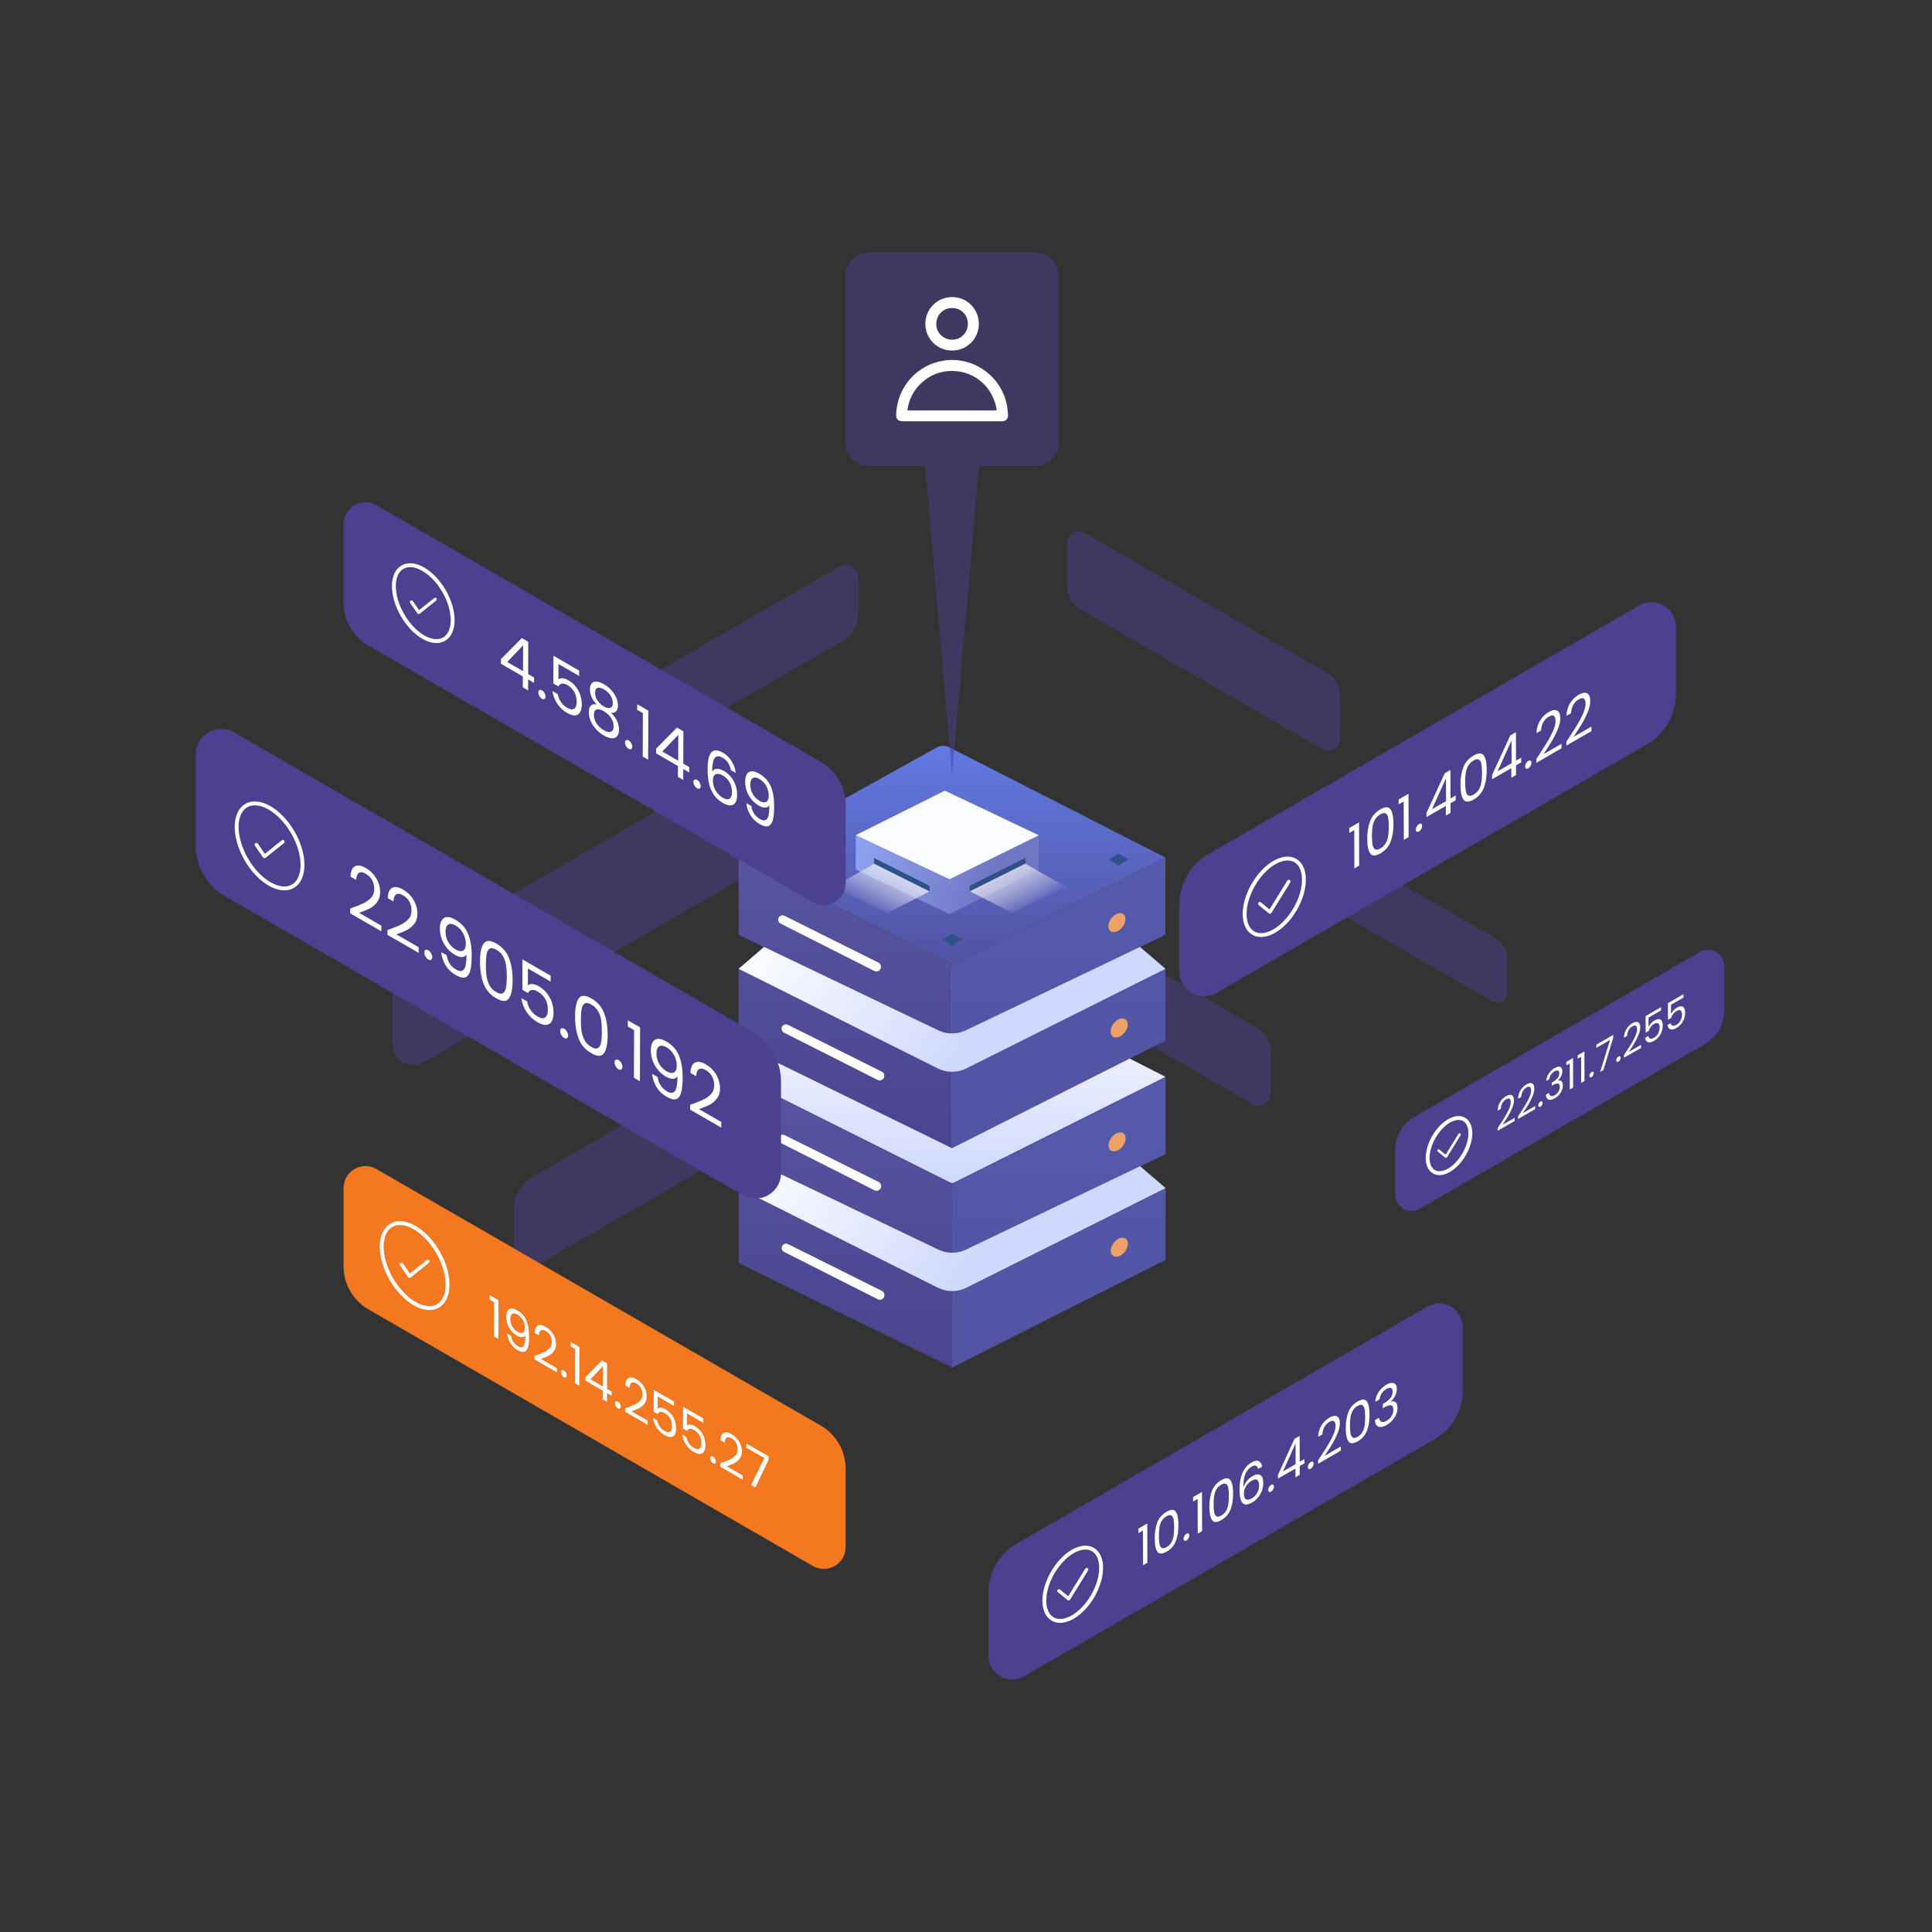 <svg xmlns="http://www.w3.org/2000/svg" xmlns:xlink="http://www.w3.org/1999/xlink" id="Capa_1" x="0px" y="0px" viewBox="0 0 500 500" style="enable-background:new 0 0 500 500;" xml:space="preserve"><rect x="0" y="0" width="500" height="500" fill="#333333" stroke="none"/><style type="text/css">	.st0{opacity:0.5;fill:#4C4191;}	.st1{fill:url(#SVGID_1_);}	.st2{fill-rule:evenodd;clip-rule:evenodd;fill:url(#SVGID_00000023254400158815014070000007029353801880645786_);}	.st3{fill-rule:evenodd;clip-rule:evenodd;fill:url(#SVGID_00000140716431096546287380000008516769032615150985_);}	.st4{fill-rule:evenodd;clip-rule:evenodd;fill:url(#SVGID_00000043458462307078050280000016966203442151532199_);}	.st5{fill:#FFFFFF;}	.st6{fill:#EEA166;}	.st7{fill:url(#SVGID_00000047782054231421916600000001699776738022189718_);}	.st8{fill-rule:evenodd;clip-rule:evenodd;fill:url(#SVGID_00000165230622511644874100000007915399038991848881_);}	.st9{fill-rule:evenodd;clip-rule:evenodd;fill:url(#SVGID_00000067935953169600871530000014488730541820571282_);}	.st10{fill-rule:evenodd;clip-rule:evenodd;fill:url(#SVGID_00000077288075339960866360000011270126539266595489_);}	.st11{fill:url(#SVGID_00000060032135314049137830000010644950293203272588_);}	.st12{fill:#FBFCFF;}	.st13{fill:#305187;}	.st14{fill:url(#SVGID_00000009580640002377429850000012990873125960161206_);}	.st15{fill:url(#SVGID_00000145751173530842063230000018212768458775038880_);}	.st16{fill:url(#SVGID_00000005960680080466970350000002278752690561176716_);}	.st17{fill:url(#SVGID_00000174562818048043233920000005904084657302829713_);}	.st18{fill:#4C4191;}	.st19{fill:none;stroke:#FFFFFF;stroke-miterlimit:10;}	.st20{enable-background:new    ;}	.st21{clip-path:url(#SVGID_00000065784600074580641190000008767253910803205274_);}	.st22{clip-path:url(#SVGID_00000168795099652550286490000007880108776733657493_);}	.st23{clip-path:url(#SVGID_00000072992667405309957950000006221572706511324849_);}	.st24{clip-path:url(#SVGID_00000036950718319846332630000001293107726707261825_);}	.st25{clip-path:url(#SVGID_00000124124471677342940880000018115902719237968803_);}	.st26{clip-path:url(#SVGID_00000156582529336706164270000017927994917370042497_);}	.st27{fill:#F37820;}	.st28{fill:url(#SVGID_00000115503511204209123100000012234241602527391674_);}	.st29{fill-rule:evenodd;clip-rule:evenodd;fill:url(#SVGID_00000082348212929727576180000011628660762491620253_);}	.st30{fill-rule:evenodd;clip-rule:evenodd;fill:url(#SVGID_00000109709544359832296550000003592130499666333332_);}	.st31{fill-rule:evenodd;clip-rule:evenodd;fill:url(#SVGID_00000063609114850720816970000001589220039245768852_);}	.st32{fill:url(#SVGID_00000137825448223041865070000008243955249892672182_);}	.st33{fill-rule:evenodd;clip-rule:evenodd;fill:url(#SVGID_00000173142933600281768870000002406280409855615908_);}	.st34{fill-rule:evenodd;clip-rule:evenodd;fill:url(#SVGID_00000088108261464652746360000007784071322800172209_);}	.st35{fill-rule:evenodd;clip-rule:evenodd;fill:url(#SVGID_00000044174478351472320670000005045444294790757004_);}	.st36{fill:url(#SVGID_00000080183332592951959340000012585650116550269833_);}	.st37{fill:url(#SVGID_00000077309923253388536510000006864263234952689568_);}	.st38{fill:url(#SVGID_00000014603181110745366010000014103236685956152974_);}	.st39{fill:url(#SVGID_00000178171776590974858890000001353639786255010227_);}	.st40{fill:url(#SVGID_00000023990548413192714560000013225894335283301550_);}	.st41{clip-path:url(#SVGID_00000136378634698373114530000006463189044964702621_);}	.st42{clip-path:url(#SVGID_00000144316504724595231470000004042116749185148061_);}	.st43{clip-path:url(#SVGID_00000168082908873484064340000001145767057129080469_);}	.st44{clip-path:url(#SVGID_00000035510576738381511680000002468299367444440481_);}	.st45{clip-path:url(#SVGID_00000017482487773394859480000002179008066639915157_);}	.st46{clip-path:url(#SVGID_00000008129972493465020120000013415007126376820633_);}	.st47{fill:url(#SVGID_00000078757610005179949170000001612974678629373832_);}	.st48{fill-rule:evenodd;clip-rule:evenodd;fill:url(#SVGID_00000173854950974699399050000015295495280108817033_);}	.st49{fill-rule:evenodd;clip-rule:evenodd;fill:url(#SVGID_00000150825449858298751770000002518997449019351998_);}	.st50{fill-rule:evenodd;clip-rule:evenodd;fill:url(#SVGID_00000117660077692045663570000004305429217217309366_);}	.st51{fill:url(#SVGID_00000021832348265811341900000011184526338862218670_);}	.st52{fill-rule:evenodd;clip-rule:evenodd;fill:url(#SVGID_00000103982097389340507890000000553647699748202139_);}	.st53{fill-rule:evenodd;clip-rule:evenodd;fill:url(#SVGID_00000041285142250827872900000000689990068228347314_);}	.st54{fill-rule:evenodd;clip-rule:evenodd;fill:url(#SVGID_00000078028842274183048490000017789130365820344238_);}	.st55{fill:url(#SVGID_00000067941348945034358160000013672138952383337617_);}	.st56{fill:url(#SVGID_00000147192266596910063210000004479058756803509156_);}	.st57{fill:url(#SVGID_00000116199219984314930260000006036704847656028861_);}	.st58{fill:url(#SVGID_00000100354623269093715400000003884821179815181710_);}	.st59{fill:url(#SVGID_00000070080625031859962300000018311911513502477481_);}	.st60{clip-path:url(#SVGID_00000172439620300269007880000015277085785774954923_);}	.st61{clip-path:url(#SVGID_00000084505158905616525460000011858798688919328930_);}	.st62{clip-path:url(#SVGID_00000089556128763567592500000008953889567402995348_);}	.st63{clip-path:url(#SVGID_00000050656352922912039230000013394483107730996898_);}	.st64{clip-path:url(#SVGID_00000031196795970536382780000001021217553148712832_);}	.st65{clip-path:url(#SVGID_00000055682895720919005060000000465746452661715380_);}	.st66{fill:url(#SVGID_00000080202759668876999250000007812095527865671321_);}	.st67{fill-rule:evenodd;clip-rule:evenodd;fill:url(#SVGID_00000034773042717716812000000016468792048729716652_);}	.st68{fill-rule:evenodd;clip-rule:evenodd;fill:url(#SVGID_00000101802385184338830330000017114976261649953949_);}	.st69{fill-rule:evenodd;clip-rule:evenodd;fill:url(#SVGID_00000022555766841077536770000011288700054239647146_);}	.st70{fill:url(#SVGID_00000086688182058087399220000009391654892639128756_);}	.st71{fill-rule:evenodd;clip-rule:evenodd;fill:url(#SVGID_00000019671997049640878830000016807425086161703825_);}	.st72{fill-rule:evenodd;clip-rule:evenodd;fill:url(#SVGID_00000132791387418401745900000000539673657228236435_);}	.st73{fill-rule:evenodd;clip-rule:evenodd;fill:url(#SVGID_00000155104440576552629110000017208618200088408730_);}	.st74{fill:url(#SVGID_00000082368852103705593970000007658646531287824260_);}	.st75{fill:url(#SVGID_00000181068925946905422740000012320694373146561665_);}	.st76{fill:url(#SVGID_00000091706136368980509120000016478232080131368381_);}	.st77{fill:url(#SVGID_00000020394997730742608830000004846741880227743934_);}	.st78{fill:url(#SVGID_00000029753432807851132510000015672688836788450968_);}	.st79{clip-path:url(#SVGID_00000085212973447244344650000009907217508387270823_);}	.st80{clip-path:url(#SVGID_00000085972351885064180800000014759883705285930416_);}	.st81{clip-path:url(#SVGID_00000088107118778017206480000005523190949207012514_);}	.st82{clip-path:url(#SVGID_00000130619626933461911890000011414722583672445832_);}	.st83{clip-path:url(#SVGID_00000183956175911792098480000009021246118314221721_);}	.st84{clip-path:url(#SVGID_00000155120183416189131910000004619001302656946076_);}	.st85{fill:url(#SVGID_00000139976760239646694950000017488199915792886190_);}	.st86{fill-rule:evenodd;clip-rule:evenodd;fill:url(#SVGID_00000129207973579932786990000015144273668362367371_);}	.st87{fill-rule:evenodd;clip-rule:evenodd;fill:url(#SVGID_00000092426532625167456960000001309780972114358183_);}	.st88{fill-rule:evenodd;clip-rule:evenodd;fill:url(#SVGID_00000008851247278434596790000010650525423239202968_);}	.st89{fill:url(#SVGID_00000041265480518409671720000009254191979932167600_);}	.st90{fill-rule:evenodd;clip-rule:evenodd;fill:url(#SVGID_00000114033290898147449410000003132945306975967665_);}	.st91{fill-rule:evenodd;clip-rule:evenodd;fill:url(#SVGID_00000022530046663964164240000010907542324999795373_);}	.st92{fill-rule:evenodd;clip-rule:evenodd;fill:url(#SVGID_00000089564503505122052690000011486588734099809193_);}	.st93{fill:url(#SVGID_00000169559451951695305840000009887771176311765412_);}	.st94{fill:url(#SVGID_00000137816054697865790210000003355658496815564727_);}	.st95{fill:url(#SVGID_00000138533529483068118020000007180183419508521396_);}	.st96{fill:url(#SVGID_00000010998857136242316260000009493661776884548536_);}	.st97{fill:url(#SVGID_00000031200412067764184670000001213919758371480714_);}	.st98{clip-path:url(#SVGID_00000072993429673909026690000005638645522148777359_);}	.st99{clip-path:url(#SVGID_00000113328642205832488730000007613566773552170429_);}	.st100{clip-path:url(#SVGID_00000072974270903449768820000012306366508267745446_);}	.st101{clip-path:url(#SVGID_00000098202467523348088900000004409618308145909428_);}	.st102{clip-path:url(#SVGID_00000030453792694954454430000013992614583260758160_);}	.st103{clip-path:url(#SVGID_00000036209374964995048930000006051483294162536873_);}	.st104{fill:url(#SVGID_00000070813960126183290170000013306050919601301643_);}	.st105{fill-rule:evenodd;clip-rule:evenodd;fill:url(#SVGID_00000115487282409042180780000015216671462961744559_);}	.st106{fill-rule:evenodd;clip-rule:evenodd;fill:url(#SVGID_00000183223152693764605450000005389104490380835461_);}	.st107{fill-rule:evenodd;clip-rule:evenodd;fill:url(#SVGID_00000169544164213138094500000001505688543733811328_);}	.st108{fill:url(#SVGID_00000183951557037664698320000016353164146906638009_);}	.st109{fill-rule:evenodd;clip-rule:evenodd;fill:url(#SVGID_00000135687412441575943830000005757658937531225754_);}	.st110{fill-rule:evenodd;clip-rule:evenodd;fill:url(#SVGID_00000047757541305157443170000006010444255382468498_);}	.st111{fill-rule:evenodd;clip-rule:evenodd;fill:url(#SVGID_00000171712097944433527870000008415488888809826729_);}	.st112{fill:url(#SVGID_00000027575110307855720070000008821031892253627044_);}	.st113{fill:url(#SVGID_00000084530082697414825040000000204950982834373024_);}	.st114{fill:url(#SVGID_00000118393551040857795590000005190982343661281953_);}	.st115{fill:url(#SVGID_00000175321488020651435480000000777111953351982262_);}	.st116{fill:url(#SVGID_00000050658545827346689760000006323050411599844487_);}	.st117{clip-path:url(#SVGID_00000152230431532750106810000006274933819412071848_);}	.st118{clip-path:url(#SVGID_00000036224974482099526470000001772163805494734229_);}	.st119{clip-path:url(#SVGID_00000087400456205151646140000008770462238276879805_);}	.st120{clip-path:url(#SVGID_00000025432751466085072200000018361891918950093483_);}	.st121{clip-path:url(#SVGID_00000152962272866454059490000008713933849017125281_);}	.st122{clip-path:url(#SVGID_00000094610977167847754070000007321888708032984449_);}	.st123{clip-path:url(#SVGID_00000106831067513969623780000007278937615239954312_);fill:#4C4191;}	.st124{clip-path:url(#SVGID_00000106831067513969623780000007278937615239954312_);}	.st125{fill:none;stroke:#FFFFFF;stroke-width:2;stroke-linecap:round;stroke-linejoin:round;stroke-miterlimit:10;}	.st126{fill:none;stroke:#000000;stroke-width:3;stroke-miterlimit:10;}	.st127{fill:none;stroke:#4C4191;stroke-width:3;stroke-miterlimit:10;}	.st128{fill:url(#SVGID_00000177457530402045688070000017067216089920572598_);}			.st129{fill:none;stroke:url(#SVGID_00000104683289679024291710000016234106069959805581_);stroke-width:5;stroke-linecap:round;stroke-linejoin:round;}	.st130{fill:url(#SVGID_00000117675978604458576880000000431535318628520115_);}	.st131{fill:url(#SVGID_00000042008132078391980280000009515998947568141742_);}	.st132{fill:url(#SVGID_00000115496987749735573680000004051219084081280155_);}	.st133{fill:url(#SVGID_00000045614226397579778030000015195792119698385306_);}	.st134{fill:url(#SVGID_00000030482010903925772850000009542392104061650846_);}	.st135{fill:url(#SVGID_00000142860001002360773780000007119444759033248166_);}	.st136{fill:url(#SVGID_00000175297784994258474700000009875909845742846115_);}	.st137{fill:url(#SVGID_00000102522492338833267450000002300226717318893482_);}	.st138{fill:url(#SVGID_00000174591194402481705890000011568432094628799671_);}	.st139{fill:url(#SVGID_00000056400186093472175420000009338224540974909602_);}	.st140{fill:url(#SVGID_00000018196190819411983000000017221176326648762777_);}	.st141{fill:url(#SVGID_00000011021676019371201960000003765728728607038381_);}	.st142{fill:none;}	.st143{fill:url(#SVGID_00000122684778049172070410000000633872638247724163_);}	.st144{fill:url(#SVGID_00000165916879552667004650000012823722770881287093_);}	.st145{fill:url(#SVGID_00000153686108918020417360000004960004759347770769_);}	.st146{fill:none;stroke:url(#SVGID_00000179635960079776580610000011276247888155426186_);stroke-width:5;stroke-miterlimit:10;}	.st147{fill:none;stroke:#87AAF9;stroke-width:4;stroke-miterlimit:10;}	.st148{fill:url(#SVGID_00000050636668399536986540000005425920061426600588_);}	.st149{clip-path:url(#SVGID_00000117672191518639779910000004504588500397210521_);fill:#A5CBFA;}	.st150{clip-path:url(#SVGID_00000117672191518639779910000004504588500397210521_);fill:#A6CCFA;}	.st151{clip-path:url(#SVGID_00000117672191518639779910000004504588500397210521_);fill:#A7CDFA;}	.st152{clip-path:url(#SVGID_00000117672191518639779910000004504588500397210521_);fill:#A8CEFA;}	.st153{clip-path:url(#SVGID_00000117672191518639779910000004504588500397210521_);fill:#A9CFFA;}	.st154{clip-path:url(#SVGID_00000117672191518639779910000004504588500397210521_);fill:#AAD0FA;}	.st155{clip-path:url(#SVGID_00000117672191518639779910000004504588500397210521_);fill:#ABD1FA;}	.st156{clip-path:url(#SVGID_00000117672191518639779910000004504588500397210521_);fill:#ACD2FA;}	.st157{clip-path:url(#SVGID_00000117672191518639779910000004504588500397210521_);fill:#ADD3FA;}	.st158{clip-path:url(#SVGID_00000117672191518639779910000004504588500397210521_);fill:#AED4FA;}	.st159{clip-path:url(#SVGID_00000117672191518639779910000004504588500397210521_);fill:#AFD5FA;}	.st160{fill:url(#SVGID_00000008107389357945477340000003390599228793269382_);}	.st161{fill:url(#SVGID_00000122694850449872013550000013939992688239879846_);}	.st162{fill:url(#SVGID_00000160869355392881848520000013608006861873606050_);}	.st163{fill:url(#SVGID_00000062184305971084437820000016068299929932620991_);}	.st164{fill:url(#SVGID_00000145033236432403257180000010599252067446347947_);}</style><g>	<path class="st0" d="M276.2,140.67v11.03c0,2.5,1.33,4.8,3.49,6.05l62.53,36.1c2.05,1.18,4.62-0.3,4.62-2.67v-11.03  c0-2.5-1.33-4.8-3.49-6.05L280.81,138C278.76,136.82,276.2,138.3,276.2,140.67z"></path>	<path class="st0" d="M332.05,215.48v9.06c0,2.05,1.09,3.94,2.87,4.97l51.37,29.66c1.69,0.97,3.79-0.24,3.79-2.19v-9.06  c0-2.05-1.09-3.94-2.87-4.97l-51.37-29.66C334.16,212.32,332.05,213.54,332.05,215.48z"></path>	<path class="st0" d="M258.18,232.56v11.03c0,2.5,1.33,4.8,3.49,6.05l62.53,36.1c2.05,1.18,4.62-0.3,4.62-2.67v-11.03  c0-2.5-1.33-4.8-3.49-6.05l-62.53-36.1C260.75,228.71,258.18,230.19,258.18,232.56z"></path>	<path class="st0" d="M153.89,187.82v9.2c0,2.62,2.83,4.25,5.1,2.94l59.16-34.16c2.47-1.43,4-4.07,4-6.92v-9.2  c0-2.62-2.83-4.25-5.1-2.94l-59.16,34.16C155.41,182.32,153.89,184.96,153.89,187.82z"></path>	<path class="st0" d="M101.65,256.39v14.08c0,4.01,4.34,6.51,7.81,4.51l90.55-52.28c3.79-2.19,6.12-6.22,6.12-10.6v-14.08  c0-4.01-4.34-6.51-7.81-4.51l-90.55,52.28C103.99,247.98,101.65,252.02,101.65,256.39z"></path>	<path class="st0" d="M133.05,312.87v10.96c0,3.12,3.37,5.07,6.07,3.51l70.46-40.68c2.95-1.7,4.76-4.84,4.76-8.25v-10.96  c0-3.12-3.37-5.07-6.07-3.51l-70.46,40.68C134.86,306.33,133.05,309.47,133.05,312.87z"></path>	<g>		<g>			<g>				<g>											<linearGradient id="SVGID_1_" gradientUnits="userSpaceOnUse" x1="246.417" y1="10905.589" x2="246.417" y2="10848.597" gradientTransform="matrix(1 0 0 -1 0 11154.903)">						<stop offset="0" style="stop-color:#FFFFFF"></stop>						<stop offset="1" style="stop-color:#CFD9FD"></stop>					</linearGradient>					<path class="st1" d="M242.42,250.23l-51.23,28.47l54.7,27.35c0.33,0.17,0.72,0.17,1.05,0l54.71-27.35l-55.91-28.52      C244.69,249.63,243.45,249.66,242.42,250.23z"></path>				</g>									<linearGradient id="SVGID_00000134224282075424558560000004013151139644793733_" gradientUnits="userSpaceOnUse" x1="218.802" y1="10876.211" x2="218.802" y2="10801.003" gradientTransform="matrix(1 0 0 -1 0 11154.903)">					<stop offset="0.026" style="stop-color:#5755A0"></stop>					<stop offset="1" style="stop-color:#4B448F"></stop>				</linearGradient>				<path style="fill-rule:evenodd;clip-rule:evenodd;fill:url(#SVGID_00000134224282075424558560000004013151139644793733_);" d="     M191.19,307.48v19.39l55.23,27.03v-47.59l-55.23-27.61v19.98l6.58,3.15L191.19,307.48z"></path>									<linearGradient id="SVGID_00000080206016132836653630000015382084044577633160_" gradientUnits="userSpaceOnUse" x1="274.031" y1="10876.211" x2="274.031" y2="10801.555" gradientTransform="matrix(1 0 0 -1 0 11154.903)">					<stop offset="0" style="stop-color:#555AAD"></stop>					<stop offset="1" style="stop-color:#5253A2"></stop>				</linearGradient>				<path style="fill-rule:evenodd;clip-rule:evenodd;fill:url(#SVGID_00000080206016132836653630000015382084044577633160_);" d="     M246.42,306.31l55.23-27.61v19.98l-6.58,3.15l6.58,5.66v18.57l-55.23,27.85V306.31z"></path>									<linearGradient id="SVGID_00000127033825513743382420000004483820347833158822_" gradientUnits="userSpaceOnUse" x1="206.554" y1="10878.402" x2="261.198" y2="10841.976" gradientTransform="matrix(1 0 0 -1 0 11154.903)">					<stop offset="0" style="stop-color:#FFFFFF"></stop>					<stop offset="1" style="stop-color:#CFD9FD"></stop>				</linearGradient>				<path style="fill-rule:evenodd;clip-rule:evenodd;fill:url(#SVGID_00000127033825513743382420000004483820347833158822_);" d="     M191.19,307.48l6.58-5.66l45.1,21.59c2.25,1.07,4.86,1.07,7.1,0l45.09-21.59l6.58,5.66v-8.81l0,0v8.81l-51.55,25.78     c-2.32,1.16-5.04,1.16-7.36,0L191.19,307.48z"></path>				<path class="st5" d="M226.3,308.04l-24.24-12.25c-0.33-0.17-0.56-0.49-0.61-0.85c-0.13-0.9,0.81-1.58,1.63-1.17l24.3,12.12     c0.36,0.18,0.6,0.52,0.65,0.92C228.15,307.77,227.16,308.47,226.3,308.04z"></path>				<path class="st5" d="M227.16,336.24l-24.24-12.25c-0.33-0.17-0.56-0.49-0.61-0.85c-0.13-0.9,0.81-1.58,1.63-1.17l24.3,12.12     c0.36,0.18,0.6,0.52,0.65,0.92C229.02,335.97,228.03,336.68,227.16,336.24z"></path>			</g>							<ellipse transform="matrix(0.604 -0.797 0.797 0.604 -121.149 347.375)" class="st6" cx="289.11" cy="295.64" rx="2.76" ry="1.84"></ellipse>							<ellipse transform="matrix(0.604 -0.797 0.797 0.604 -142.646 358.621)" class="st6" cx="289.68" cy="322.91" rx="2.76" ry="1.84"></ellipse>		</g>					<linearGradient id="SVGID_00000170250057398037996900000006835525050016659634_" gradientUnits="userSpaceOnUse" x1="246.384" y1="10962.343" x2="246.384" y2="10905.351" gradientTransform="matrix(1 0 0 -1 0 11154.903)">			<stop offset="0" style="stop-color:#617AE3"></stop>			<stop offset="1" style="stop-color:#5253A2"></stop>		</linearGradient>		<path style="fill:url(#SVGID_00000170250057398037996900000006835525050016659634_);" d="M242.39,193.47l-51.23,28.47l54.7,27.35   c0.33,0.17,0.72,0.17,1.05,0l54.71-27.35l-55.91-28.52C244.66,192.88,243.41,192.9,242.39,193.47z"></path>					<linearGradient id="SVGID_00000155108855268763780890000012625321335740460955_" gradientUnits="userSpaceOnUse" x1="218.769" y1="10932.965" x2="218.769" y2="10857.757" gradientTransform="matrix(1 0 0 -1 0 11154.903)">			<stop offset="0.026" style="stop-color:#5755A0"></stop>			<stop offset="1" style="stop-color:#4B448F"></stop>		</linearGradient>		<path style="fill-rule:evenodd;clip-rule:evenodd;fill:url(#SVGID_00000155108855268763780890000012625321335740460955_);" d="   M191.15,250.73v19.39l55.23,27.03v-47.59l-55.23-27.61v19.98l6.58,3.15L191.15,250.73z"></path>					<linearGradient id="SVGID_00000016060358664171335480000014962366471374408092_" gradientUnits="userSpaceOnUse" x1="273.998" y1="10932.965" x2="273.998" y2="10858.308" gradientTransform="matrix(1 0 0 -1 0 11154.903)">			<stop offset="0" style="stop-color:#555AAD"></stop>			<stop offset="1" style="stop-color:#5253A2"></stop>		</linearGradient>		<path style="fill-rule:evenodd;clip-rule:evenodd;fill:url(#SVGID_00000016060358664171335480000014962366471374408092_);" d="   M246.38,249.55l55.23-27.61v19.98l-6.58,3.15l6.58,5.66v18.57l-55.23,27.85V249.55z"></path>					<linearGradient id="SVGID_00000011025899224667143210000016201159181068463036_" gradientUnits="userSpaceOnUse" x1="206.521" y1="10935.156" x2="261.165" y2="10898.728" gradientTransform="matrix(1 0 0 -1 0 11154.903)">			<stop offset="0" style="stop-color:#FFFFFF"></stop>			<stop offset="1" style="stop-color:#CFD9FD"></stop>		</linearGradient>		<path style="fill-rule:evenodd;clip-rule:evenodd;fill:url(#SVGID_00000011025899224667143210000016201159181068463036_);" d="   M191.16,250.73l6.58-5.66l45.1,21.59c2.25,1.07,4.86,1.07,7.1,0l45.09-21.59l6.58,5.66v-8.81l0,0v8.81l-51.55,25.78   c-2.32,1.16-5.04,1.16-7.36,0L191.16,250.73z"></path>					<linearGradient id="SVGID_00000048486663317883399190000011357261407600333451_" gradientUnits="userSpaceOnUse" x1="223.657" y1="10940.042" x2="257.659" y2="10928.394" gradientTransform="matrix(1 0 0 -1 0 11154.903)">			<stop offset="0" style="stop-color:#8EA2EF"></stop>			<stop offset="1" style="stop-color:#6F76C2"></stop>		</linearGradient>		<path style="fill:url(#SVGID_00000048486663317883399190000011357261407600333451_);" d="M221.47,225.02v-8.81l24.28,11.31   l23.09-11.31v8.81l-23.09,11.55L221.47,225.02z"></path>		<path class="st12" d="M244.53,204.62l-23.07,11.53l24.28,11.39l23.12-11.37L244.53,204.62z"></path>		<path class="st13" d="M265.38,222.05l-14.4,7.23v1.41l14.4-7.2V222.05z"></path>					<linearGradient id="SVGID_00000169534172426048440720000001182317668563812758_" gradientUnits="userSpaceOnUse" x1="260.88" y1="10929.925" x2="266.257" y2="10919.65" gradientTransform="matrix(1 0 0 -1 0 11154.903)">			<stop offset="0" style="stop-color:#F3F2F4;stop-opacity:0.48"></stop>			<stop offset="1" style="stop-color:#FBFCFF;stop-opacity:0"></stop>		</linearGradient>		<path style="fill:url(#SVGID_00000169534172426048440720000001182317668563812758_);" d="M261.95,236.24l-10.96-5.58l14.32-7.15   l10.89,6.18L261.95,236.24z"></path>		<path class="st13" d="M265.38,222.05l-14.4,7.23v1.41l14.4-7.2V222.05z"></path>					<linearGradient id="SVGID_00000052094002270403643820000013198473780398418843_" gradientUnits="userSpaceOnUse" x1="260.88" y1="10929.925" x2="266.257" y2="10919.65" gradientTransform="matrix(1 0 0 -1 0 11154.903)">			<stop offset="0" style="stop-color:#F3F2F4;stop-opacity:0.48"></stop>			<stop offset="1" style="stop-color:#FBFCFF;stop-opacity:0"></stop>		</linearGradient>		<path style="fill:url(#SVGID_00000052094002270403643820000013198473780398418843_);" d="M261.95,236.24l-10.96-5.58l14.32-7.15   l10.89,6.18L261.95,236.24z"></path>		<path class="st13" d="M226.2,222.08l14.4,7.23v1.41l-14.4-7.2V222.08z"></path>					<linearGradient id="SVGID_00000114769821751737119540000018281552587066756244_" gradientUnits="userSpaceOnUse" x1="230.701" y1="10929.89" x2="225.325" y2="10919.615" gradientTransform="matrix(1 0 0 -1 0 11154.903)">			<stop offset="0" style="stop-color:#F3F2F4;stop-opacity:0.48"></stop>			<stop offset="1" style="stop-color:#FBFCFF;stop-opacity:0"></stop>		</linearGradient>		<path style="fill:url(#SVGID_00000114769821751737119540000018281552587066756244_);" d="M229.63,236.27l10.96-5.58l-14.32-7.15   l-10.88,6.18L229.63,236.27z"></path>		<path class="st13" d="M226.2,222.08l14.4,7.23v1.41l-14.4-7.2V222.08z"></path>					<linearGradient id="SVGID_00000173848302241982713540000009414201616416607647_" gradientUnits="userSpaceOnUse" x1="230.701" y1="10929.89" x2="225.325" y2="10919.615" gradientTransform="matrix(1 0 0 -1 0 11154.903)">			<stop offset="0" style="stop-color:#F3F2F4;stop-opacity:0.48"></stop>			<stop offset="1" style="stop-color:#FBFCFF;stop-opacity:0"></stop>		</linearGradient>		<path style="fill:url(#SVGID_00000173848302241982713540000009414201616416607647_);" d="M229.63,236.27l10.96-5.58l-14.32-7.15   l-10.88,6.18L229.63,236.27z"></path>		<path class="st5" d="M226.26,251.28l-24.24-12.25c-0.33-0.17-0.56-0.49-0.61-0.85c-0.13-0.9,0.81-1.58,1.63-1.17l24.3,12.12   c0.36,0.18,0.6,0.52,0.65,0.92C228.12,251.01,227.12,251.72,226.26,251.28z"></path>		<path class="st5" d="M227.13,279.49l-24.24-12.25c-0.33-0.17-0.56-0.49-0.61-0.85c-0.13-0.9,0.81-1.58,1.63-1.17l24.3,12.12   c0.36,0.18,0.6,0.52,0.65,0.92C228.99,279.22,227.99,279.92,227.13,279.49z"></path>					<ellipse transform="matrix(0.604 -0.797 0.797 0.604 -75.94 324.887)" class="st6" cx="289.08" cy="238.89" rx="2.76" ry="1.84"></ellipse>					<ellipse transform="matrix(0.604 -0.797 0.797 0.604 -97.437 336.133)" class="st6" cx="289.65" cy="266.15" rx="2.76" ry="1.84"></ellipse>		<path class="st13" d="M286.99,222.45l2.54-1.54l2.41,1.54l-2.41,1.54L286.99,222.45z"></path>		<path class="st13" d="M243.94,243.17l2.53-1.54l2.41,1.54l-2.41,1.54L243.94,243.17z"></path>		<path class="st13" d="M200.9,221.34l2.53-1.54l2.41,1.54l-2.41,1.54L200.9,221.34z"></path>	</g>	<g>		<path class="st18" d="M361.07,297.67v11.48c0,3.27,3.54,5.31,6.36,3.67l73.82-42.62c3.09-1.78,4.99-5.07,4.99-8.64v-11.48   c0-3.27-3.54-5.31-6.36-3.67l-73.82,42.62C362.97,290.81,361.07,294.11,361.07,297.67z"></path>		<g>			<ellipse transform="matrix(0.5 -0.866 0.866 0.5 -69.244 473)" class="st19" cx="375.01" cy="296.47" rx="7.82" ry="4.51"></ellipse>			<g>				<path class="st5" d="M374.19,299.64c-0.07,0-0.15-0.03-0.21-0.07l-1.88-1.55c-0.14-0.11-0.16-0.32-0.04-0.46     c0.11-0.14,0.32-0.16,0.46-0.04l1.6,1.31l3.32-5.37c0.09-0.15,0.29-0.2,0.45-0.11c0.15,0.09,0.2,0.29,0.11,0.45l-3.51,5.69     c-0.05,0.08-0.13,0.13-0.22,0.15C374.23,299.63,374.21,299.64,374.19,299.64z"></path>			</g>		</g>		<g>			<g>				<g class="st20">					<defs>						<polygon id="SVGID_00000141447411311209649740000017418881033242756993_" class="st20" points="387.59,292.79 387.57,284.94        436.08,256.93 436.11,264.78       "></polygon>					</defs>					<clipPath id="SVGID_00000158028740915032883940000014663908575923802242_">						<use xlink:href="#SVGID_00000141447411311209649740000017418881033242756993_" style="overflow:visible;"></use>					</clipPath>					<g style="clip-path:url(#SVGID_00000158028740915032883940000014663908575923802242_);">						<g>							<g>								<g>									<path class="st5" d="M389.73,283.71c-0.62,0.36-1.12,0.86-1.51,1.52c-0.39,0.65-0.6,1.38-0.62,2.19l0.81-0.47          c0.01-0.51,0.14-0.98,0.37-1.42c0.23-0.43,0.55-0.77,0.97-1.01c0.43-0.25,0.74-0.3,0.93-0.14          c0.19,0.15,0.29,0.46,0.29,0.92c0,0.48-0.14,1.06-0.45,1.74c-0.3,0.68-0.67,1.38-1.11,2.09c-0.44,0.72-1.04,1.66-1.82,2.83          l0,0.68l4.42-2.55l0-0.8l-3.16,1.82c0.6-0.9,1.09-1.68,1.48-2.32c0.38-0.64,0.73-1.32,1.03-2.06          c0.3-0.72,0.45-1.38,0.45-1.96c0-0.7-0.19-1.15-0.56-1.34S390.36,283.34,389.73,283.71"></path>									<path class="st5" d="M395.02,280.65c-0.62,0.36-1.13,0.86-1.52,1.52c-0.39,0.65-0.6,1.38-0.62,2.19l0.81-0.47          c0.02-0.51,0.14-0.98,0.37-1.42c0.23-0.43,0.55-0.77,0.97-1.01c0.43-0.25,0.74-0.3,0.93-0.14c0.2,0.15,0.3,0.45,0.3,0.92          c0,0.48-0.15,1.06-0.46,1.75c-0.3,0.68-0.67,1.38-1.11,2.09c-0.44,0.72-1.04,1.66-1.82,2.83l0,0.68l4.42-2.55l0-0.8          l-3.17,1.83c0.6-0.9,1.1-1.68,1.48-2.32c0.39-0.64,0.73-1.33,1.03-2.06c0.3-0.73,0.45-1.38,0.45-1.96          c0-0.7-0.19-1.15-0.56-1.34C396.16,280.2,395.66,280.29,395.02,280.65"></path>									<path class="st5" d="M398.66,285.09c-0.16,0.09-0.29,0.23-0.4,0.42c-0.11,0.19-0.17,0.37-0.16,0.56          c0,0.18,0.06,0.3,0.17,0.37c0.11,0.07,0.24,0.05,0.4-0.04c0.15-0.09,0.29-0.22,0.39-0.42c0.11-0.19,0.17-0.38,0.16-0.56          c0-0.18-0.06-0.3-0.17-0.37C398.95,284.98,398.82,285,398.66,285.09"></path>									<path class="st5" d="M402.33,276.42c-0.63,0.36-1.14,0.84-1.52,1.43c-0.39,0.6-0.61,1.23-0.65,1.91l0.82-0.48          c0.04-0.4,0.18-0.79,0.41-1.15c0.24-0.36,0.54-0.65,0.92-0.87c0.4-0.23,0.7-0.29,0.91-0.19c0.21,0.1,0.32,0.34,0.32,0.71          c0,0.44-0.14,0.85-0.43,1.22c-0.29,0.37-0.71,0.73-1.28,1.06l-0.22,0.13l0,0.8l0.21-0.12c0.62-0.36,1.08-0.51,1.39-0.45          c0.31,0.06,0.46,0.34,0.46,0.87c0,0.41-0.11,0.8-0.33,1.19c-0.22,0.39-0.55,0.71-0.98,0.96c-0.43,0.25-0.77,0.31-1.03,0.19          c-0.26-0.12-0.41-0.37-0.46-0.77l-0.8,0.46c0.05,0.69,0.28,1.11,0.7,1.26c0.42,0.15,0.95,0.04,1.6-0.34          c0.45-0.26,0.83-0.57,1.15-0.94c0.32-0.37,0.55-0.76,0.71-1.17c0.16-0.41,0.23-0.82,0.23-1.22c0-0.54-0.12-0.9-0.35-1.1          c-0.24-0.19-0.55-0.24-0.95-0.12l0-0.05c0.35-0.3,0.64-0.67,0.85-1.11c0.22-0.44,0.32-0.88,0.32-1.32          c0-0.37-0.08-0.66-0.24-0.87c-0.15-0.2-0.38-0.31-0.69-0.3C403.11,276.06,402.75,276.18,402.33,276.42"></path>									<polyline class="st5" points="407.1,273.81 405.37,274.81 405.37,275.69 406.25,275.18 406.27,281.95 407.12,281.46           407.1,273.81          "></polyline>									<polyline class="st5" points="410.04,272.11 408.31,273.11 408.31,273.99 409.19,273.48 409.21,280.25 410.06,279.76           410.04,272.11          "></polyline>									<path class="st5" d="M411.9,277.45c-0.16,0.09-0.29,0.23-0.41,0.43c-0.11,0.19-0.16,0.37-0.16,0.55          c0,0.18,0.05,0.31,0.16,0.37c0.12,0.07,0.25,0.05,0.41-0.05c0.15-0.09,0.28-0.22,0.39-0.42c0.11-0.19,0.16-0.37,0.16-0.55          c0-0.18-0.05-0.31-0.16-0.37C412.18,277.35,412.05,277.36,411.9,277.45"></path>									<polyline class="st5" points="417.5,267.83 413.14,270.35 413.14,271.18 416.69,269.13 414.12,277.42 414.96,276.93           417.5,268.56 417.5,267.83          "></polyline>									<path class="st5" d="M418.85,273.44c-0.16,0.09-0.29,0.23-0.41,0.43c-0.11,0.19-0.17,0.37-0.16,0.56          c0,0.18,0.06,0.3,0.17,0.37c0.12,0.07,0.25,0.05,0.41-0.05c0.15-0.09,0.28-0.22,0.39-0.42c0.11-0.19,0.16-0.37,0.16-0.55          c0-0.18-0.05-0.31-0.16-0.37C419.13,273.33,419,273.35,418.85,273.44"></path>									<path class="st5" d="M422.43,264.83c-0.62,0.36-1.12,0.86-1.52,1.52c-0.39,0.65-0.6,1.38-0.62,2.19l0.81-0.47          c0.02-0.51,0.14-0.98,0.37-1.42c0.23-0.43,0.55-0.77,0.97-1.01c0.43-0.25,0.74-0.3,0.94-0.15          c0.19,0.15,0.29,0.46,0.29,0.92c0,0.48-0.15,1.06-0.45,1.74c-0.31,0.68-0.67,1.38-1.11,2.09          c-0.45,0.72-1.05,1.66-1.83,2.83l0,0.68l4.42-2.55l0-0.8l-3.17,1.83c0.6-0.9,1.1-1.68,1.48-2.32          c0.39-0.64,0.73-1.33,1.03-2.06c0.3-0.73,0.46-1.38,0.45-1.97c0-0.7-0.19-1.15-0.57-1.33          C423.56,264.38,423.06,264.47,422.43,264.83"></path>									<path class="st5" d="M429.88,260.65l-4,2.31l0.01,4.31l0.79-0.46c0.11-0.38,0.29-0.72,0.53-1.04          c0.24-0.32,0.53-0.58,0.85-0.76c0.48-0.28,0.84-0.34,1.09-0.18c0.25,0.16,0.37,0.51,0.37,1.06c0,0.54-0.12,1.06-0.37,1.53          c-0.24,0.48-0.61,0.86-1.09,1.14c-0.4,0.23-0.72,0.3-0.98,0.23c-0.26-0.08-0.42-0.3-0.51-0.66l-0.82,0.47          c0.08,0.59,0.33,0.96,0.73,1.11c0.4,0.15,0.92,0.04,1.57-0.33c0.5-0.29,0.92-0.65,1.26-1.08c0.34-0.43,0.59-0.89,0.75-1.39          c0.17-0.49,0.25-0.99,0.25-1.5c0-0.43-0.07-0.8-0.21-1.11c-0.14-0.3-0.37-0.49-0.69-0.54c-0.32-0.06-0.74,0.06-1.25,0.35          c-0.32,0.18-0.61,0.43-0.89,0.74c-0.27,0.31-0.48,0.61-0.62,0.92l-0.01-2.41l3.23-1.87L429.88,260.65"></path>									<path class="st5" d="M435.66,257.31l-4,2.31l0.01,4.31l0.79-0.46c0.11-0.38,0.29-0.72,0.53-1.04          c0.24-0.32,0.52-0.57,0.85-0.76c0.48-0.28,0.84-0.34,1.09-0.18c0.24,0.16,0.37,0.52,0.37,1.07c0,0.54-0.12,1.06-0.36,1.53          c-0.25,0.48-0.61,0.86-1.1,1.14c-0.39,0.22-0.72,0.3-0.97,0.22c-0.26-0.08-0.43-0.3-0.51-0.66l-0.82,0.48          c0.09,0.59,0.34,0.95,0.73,1.11c0.4,0.15,0.92,0.04,1.57-0.33c0.5-0.29,0.93-0.65,1.26-1.08c0.34-0.43,0.59-0.89,0.76-1.39          c0.17-0.49,0.25-0.99,0.25-1.5c0-0.43-0.07-0.8-0.21-1.1c-0.14-0.3-0.37-0.49-0.69-0.54c-0.32-0.06-0.74,0.06-1.24,0.35          c-0.32,0.18-0.62,0.43-0.89,0.74c-0.27,0.31-0.48,0.61-0.62,0.92l-0.01-2.41l3.23-1.87L435.66,257.31"></path>								</g>							</g>						</g>					</g>				</g>			</g>		</g>	</g>	<g>		<path class="st18" d="M255.84,412v16.54c0,4.7,5.09,7.64,9.17,5.29l106.34-61.4c4.45-2.57,7.18-7.31,7.18-12.44v-16.54   c0-4.7-5.09-7.64-9.17-5.29l-106.34,61.4C258.58,402.13,255.84,406.87,255.84,412z"></path>		<g>			<ellipse transform="matrix(0.5 -0.866 0.866 0.5 -216.251 445.435)" class="st19" cx="277.63" cy="410" rx="10.39" ry="6"></ellipse>			<g>				<path class="st5" d="M276.55,414.21c-0.1,0-0.2-0.03-0.27-0.1l-2.5-2.06c-0.18-0.15-0.21-0.42-0.06-0.61     c0.15-0.18,0.42-0.21,0.61-0.06l2.12,1.74l4.41-7.14c0.12-0.2,0.39-0.27,0.59-0.14c0.2,0.12,0.27,0.39,0.14,0.59l-4.67,7.56     c-0.07,0.11-0.17,0.18-0.3,0.2C276.6,414.21,276.57,414.21,276.55,414.21z"></path>			</g>		</g>		<g>			<g>				<g class="st20">					<defs>						<polygon id="SVGID_00000180325261529734097280000005753147303683723947_" class="st20" points="294.64,405.85 294.61,395.39        361.64,356.7 361.67,367.15       "></polygon>					</defs>					<clipPath id="SVGID_00000099656188691962346800000010997725343235604878_">						<use xlink:href="#SVGID_00000180325261529734097280000005753147303683723947_" style="overflow:visible;"></use>					</clipPath>					<g style="clip-path:url(#SVGID_00000099656188691962346800000010997725343235604878_);">						<g>							<g>								<g>									<polyline class="st5" points="296.91,394.28 294.61,395.61 294.62,396.77 295.79,396.1 295.82,405.08 296.94,404.43           296.91,394.28          "></polyline>									<path class="st5" d="M301.92,400.39c-0.55,0.32-0.97,0.39-1.27,0.21c-0.29-0.18-0.48-0.52-0.58-1.04          c-0.09-0.52-0.14-1.2-0.15-2.04c0-0.81,0.05-1.53,0.13-2.16c0.09-0.62,0.28-1.19,0.57-1.7c0.29-0.52,0.71-0.93,1.26-1.25          c0.55-0.32,0.96-0.39,1.26-0.21c0.29,0.18,0.48,0.52,0.58,1.03c0.09,0.52,0.14,1.18,0.15,2c0,0.84-0.05,1.58-0.13,2.2          c-0.09,0.63-0.28,1.19-0.57,1.7C302.89,399.66,302.47,400.07,301.92,400.39 M301.9,391.25c-1.14,0.66-1.93,1.56-2.39,2.74          c-0.45,1.16-0.68,2.55-0.67,4.17c0,1.64,0.24,2.78,0.69,3.42c0.46,0.64,1.26,0.64,2.4-0.02s1.93-1.57,2.38-2.74          c0.45-1.16,0.68-2.57,0.67-4.21c0-1.61-0.24-2.74-0.69-3.38C303.83,390.58,303.03,390.59,301.9,391.25"></path>									<path class="st5" d="M307.06,396.93c-0.22,0.13-0.4,0.32-0.54,0.57c-0.15,0.25-0.22,0.5-0.22,0.74          c0,0.24,0.07,0.41,0.22,0.49c0.15,0.08,0.33,0.07,0.54-0.06c0.2-0.11,0.38-0.31,0.52-0.56c0.14-0.25,0.21-0.5,0.21-0.74          c0-0.24-0.07-0.41-0.21-0.49C307.44,396.8,307.26,396.82,307.06,396.93"></path>									<polyline class="st5" points="311.07,386.11 308.77,387.44 308.77,388.6 309.95,387.92 309.97,396.91 311.1,396.26           311.07,386.11          "></polyline>									<path class="st5" d="M316.08,392.22c-0.55,0.32-0.97,0.39-1.27,0.21c-0.29-0.18-0.48-0.52-0.58-1.04          c-0.09-0.52-0.14-1.2-0.15-2.04c0-0.81,0.05-1.53,0.13-2.16c0.09-0.62,0.28-1.19,0.57-1.7c0.29-0.52,0.71-0.93,1.26-1.25          c0.55-0.32,0.96-0.39,1.26-0.21c0.29,0.18,0.48,0.52,0.58,1.03c0.09,0.52,0.14,1.18,0.15,2c0,0.84-0.05,1.58-0.13,2.2          c-0.09,0.63-0.28,1.19-0.57,1.7C317.04,391.49,316.63,391.9,316.08,392.22 M316.05,383.08c-1.14,0.66-1.93,1.56-2.39,2.74          c-0.45,1.16-0.68,2.55-0.67,4.17c0,1.64,0.24,2.78,0.69,3.42c0.46,0.64,1.26,0.64,2.4-0.02c1.14-0.66,1.93-1.57,2.38-2.74          c0.45-1.16,0.68-2.57,0.67-4.21c0-1.61-0.24-2.74-0.69-3.38C317.98,382.41,317.19,382.42,316.05,383.08"></path>									<path class="st5" d="M323.99,387.77c-0.66,0.38-1.18,0.46-1.54,0.23c-0.36-0.24-0.54-0.72-0.54-1.43          c0-0.48,0.09-0.94,0.28-1.38c0.19-0.44,0.44-0.83,0.74-1.17c0.31-0.34,0.64-0.61,1-0.82c0.63-0.36,1.1-0.43,1.43-0.2          c0.33,0.22,0.49,0.71,0.49,1.44c0,0.7-0.16,1.34-0.5,1.94C325.02,386.98,324.56,387.44,323.99,387.77 M323.92,378.48          c-2.09,1.21-3.13,3.53-3.12,6.97c0,1.11,0.1,1.99,0.29,2.65c0.19,0.65,0.53,1.05,1,1.21c0.47,0.16,1.13,0,1.97-0.49          c0.62-0.36,1.14-0.81,1.58-1.36c0.43-0.55,0.76-1.14,0.97-1.77c0.22-0.63,0.32-1.27,0.32-1.9c0-1.06-0.26-1.74-0.76-2.04          c-0.51-0.31-1.18-0.22-2.01,0.26c-0.54,0.31-1.03,0.73-1.46,1.26c-0.43,0.52-0.74,1.08-0.93,1.68          c-0.02-1.47,0.16-2.63,0.51-3.47c0.36-0.85,0.9-1.48,1.63-1.9c0.93-0.54,1.5-0.34,1.68,0.59l1.03-0.59          c-0.09-0.71-0.36-1.18-0.82-1.41C325.34,377.9,324.72,378.01,323.92,378.48"></path>									<path class="st5" d="M328.97,384.28c-0.21,0.12-0.39,0.31-0.54,0.57c-0.15,0.25-0.22,0.5-0.22,0.74          c0,0.24,0.07,0.41,0.22,0.49c0.15,0.08,0.33,0.07,0.54-0.05c0.2-0.12,0.38-0.31,0.52-0.56c0.14-0.25,0.21-0.5,0.21-0.74          c0-0.24-0.07-0.41-0.21-0.49C329.35,384.15,329.18,384.16,328.97,384.28"></path>									<path class="st5" d="M332.02,380.81l3.27-7.25l0.02,5.36L332.02,380.81 M336.34,371.61l-1.33,0.77l-4.27,9.31l0,0.97          l4.52-2.61l0.01,2.26l1.1-0.64l-0.01-2.26l1.22-0.7l0-1.11l-1.22,0.7L336.34,371.61"></path>									<path class="st5" d="M339.23,378.36c-0.21,0.12-0.4,0.32-0.54,0.57c-0.14,0.25-0.22,0.5-0.22,0.74          c0,0.24,0.08,0.4,0.22,0.49c0.15,0.08,0.33,0.07,0.54-0.06c0.2-0.12,0.38-0.31,0.52-0.56c0.14-0.25,0.22-0.5,0.22-0.74          c0-0.24-0.08-0.4-0.22-0.49C339.61,378.23,339.44,378.24,339.23,378.36"></path>									<path class="st5" d="M343.99,366.92c-0.82,0.48-1.49,1.15-2.02,2.02c-0.52,0.87-0.79,1.84-0.82,2.91l1.08-0.62          c0.02-0.68,0.18-1.3,0.49-1.88c0.31-0.58,0.73-1.03,1.29-1.35c0.57-0.33,0.98-0.39,1.25-0.19c0.26,0.2,0.39,0.61,0.39,1.22          c0,0.65-0.2,1.42-0.6,2.32c-0.4,0.91-0.9,1.83-1.48,2.79c-0.58,0.94-1.39,2.2-2.43,3.75l0,0.92l5.88-3.4l0-1.07l-4.2,2.43          c0.8-1.19,1.45-2.23,1.96-3.08c0.51-0.85,0.97-1.76,1.37-2.73c0.41-0.97,0.6-1.84,0.6-2.62c0-0.94-0.25-1.53-0.75-1.78          C345.49,366.31,344.83,366.43,343.99,366.92"></path>									<path class="st5" d="M351.37,371.84c-0.56,0.32-0.98,0.4-1.27,0.21c-0.29-0.18-0.49-0.52-0.58-1.04          c-0.1-0.52-0.14-1.2-0.15-2.04c0-0.81,0.04-1.53,0.13-2.16c0.09-0.62,0.28-1.18,0.57-1.7c0.29-0.52,0.71-0.93,1.26-1.25          c0.54-0.31,0.96-0.39,1.25-0.2c0.29,0.18,0.48,0.52,0.58,1.03c0.1,0.52,0.14,1.18,0.15,1.99c0,0.84-0.04,1.57-0.13,2.2          c-0.09,0.63-0.28,1.19-0.57,1.7C352.34,371.11,351.92,371.53,351.37,371.84 M351.35,362.7c-1.14,0.66-1.94,1.57-2.39,2.74          c-0.46,1.17-0.68,2.56-0.68,4.17c0,1.64,0.24,2.78,0.7,3.42c0.46,0.65,1.26,0.64,2.4-0.02c1.13-0.65,1.93-1.57,2.38-2.74          c0.46-1.17,0.68-2.57,0.67-4.21c0-1.61-0.23-2.74-0.69-3.38C353.28,362.03,352.48,362.05,351.35,362.7"></path>									<path class="st5" d="M358.82,358.34c-0.84,0.48-1.51,1.11-2.03,1.91c-0.52,0.79-0.81,1.63-0.86,2.52l1.09-0.63          c0.06-0.54,0.24-1.04,0.55-1.52c0.31-0.48,0.71-0.87,1.22-1.16c0.52-0.3,0.93-0.38,1.21-0.24          c0.28,0.14,0.42,0.45,0.42,0.95c0,0.59-0.19,1.12-0.57,1.62c-0.38,0.49-0.95,0.97-1.7,1.41l-0.29,0.17l0,1.07l0.28-0.16          c0.82-0.47,1.44-0.68,1.85-0.6c0.4,0.08,0.61,0.46,0.61,1.17c0,0.54-0.14,1.07-0.44,1.57c-0.3,0.52-0.73,0.94-1.3,1.27          c-0.57,0.33-1.03,0.42-1.37,0.26c-0.34-0.16-0.55-0.5-0.6-1.03l-1.07,0.62c0.07,0.92,0.38,1.48,0.93,1.68          c0.56,0.19,1.27,0.05,2.13-0.45c0.59-0.34,1.1-0.76,1.52-1.25c0.42-0.49,0.74-1.01,0.95-1.55          c0.21-0.55,0.32-1.09,0.32-1.62c0-0.71-0.16-1.2-0.47-1.46c-0.31-0.26-0.73-0.31-1.26-0.15l0-0.07          c0.47-0.39,0.84-0.88,1.13-1.47c0.29-0.58,0.43-1.17,0.43-1.75c0-0.49-0.1-0.88-0.32-1.15c-0.21-0.27-0.51-0.41-0.92-0.4          C359.85,357.87,359.37,358.02,358.82,358.34"></path>								</g>							</g>						</g>					</g>				</g>			</g>		</g>	</g>	<g>		<g>			<path class="st18" d="M88.92,135.66v20.29c0,4.59,2.45,8.83,6.42,11.13l115.02,66.41c3.77,2.18,8.49-0.54,8.49-4.9v-20.29    c0-4.59-2.45-8.83-6.42-11.13L97.41,130.75C93.64,128.58,88.92,131.3,88.92,135.66z"></path>			<g>				<ellipse transform="matrix(0.866 -0.5 0.5 0.866 -63.374 75.689)" class="st19" cx="109.55" cy="156.1" rx="6.21" ry="10.76"></ellipse>				<g>					<path class="st5" d="M108.36,158.93c-0.02,0-0.04,0-0.06,0c-0.11-0.02-0.22-0.08-0.28-0.18l-1.87-2.72      c-0.13-0.19-0.08-0.45,0.11-0.58c0.19-0.13,0.45-0.08,0.58,0.11l1.62,2.35l3.9-3.12c0.18-0.14,0.44-0.11,0.58,0.06      c0.14,0.18,0.11,0.44-0.06,0.58l-4.25,3.4C108.55,158.9,108.45,158.93,108.36,158.93z"></path>				</g>			</g>		</g>		<g>			<g>				<g class="st20">					<defs>						<polygon id="SVGID_00000124851337856624893750000002350070284388738966_" class="st20" points="129.64,174.96 129.68,161.65        200.36,202.45 200.32,215.76       "></polygon>					</defs>					<clipPath id="SVGID_00000000197821990881931570000011882271846034324405_">						<use xlink:href="#SVGID_00000124851337856624893750000002350070284388738966_" style="overflow:visible;"></use>					</clipPath>					<g style="clip-path:url(#SVGID_00000000197821990881931570000011882271846034324405_);">						<g>							<g>								<g>									<path class="st5" d="M131.26,171.32l4.12-4.32l-0.02,6.69L131.26,171.32 M136.71,166.09l-1.67-0.96l-5.39,5.44l0,1.22          l5.66,3.27l-0.01,2.82l1.37,0.79l0.01-2.82l1.53,0.88l0-1.39l-1.53-0.88L136.71,166.09"></path>									<path class="st5" d="M140.27,178.66c-0.27-0.15-0.49-0.17-0.68-0.07c-0.18,0.1-0.28,0.3-0.28,0.61          c0,0.3,0.09,0.61,0.27,0.93c0.18,0.32,0.41,0.55,0.68,0.71c0.25,0.14,0.47,0.17,0.65,0.06c0.18-0.11,0.27-0.31,0.27-0.62          c0-0.31-0.09-0.62-0.27-0.93C140.74,179.04,140.52,178.8,140.27,178.66"></path>									<path class="st5" d="M149.88,173.55l-6.65-3.84l-0.02,7.17l1.32,0.76c0.18-0.41,0.48-0.65,0.88-0.72          c0.4-0.06,0.88,0.06,1.42,0.37c0.79,0.46,1.39,1.05,1.8,1.79c0.41,0.73,0.61,1.56,0.61,2.47c0,0.92-0.21,1.53-0.62,1.85          c-0.41,0.31-1.02,0.24-1.82-0.22c-0.65-0.38-1.19-0.87-1.61-1.49c-0.43-0.62-0.71-1.3-0.84-2.05l-1.36-0.79          c0.14,1.13,0.54,2.21,1.2,3.22c0.66,1.02,1.52,1.83,2.6,2.45c0.84,0.48,1.53,0.69,2.1,0.63c0.56-0.06,0.99-0.35,1.26-0.86          c0.28-0.51,0.42-1.18,0.42-2.02c0-0.72-0.11-1.46-0.34-2.23c-0.23-0.77-0.6-1.51-1.13-2.22c-0.53-0.71-1.22-1.31-2.06-1.79          c-0.53-0.31-1.03-0.48-1.48-0.5c-0.46-0.03-0.81,0.08-1.04,0.32l0.01-4l5.36,3.1L149.88,173.55"></path>									<path class="st5" d="M156.26,188.99c-0.79-0.45-1.41-1.04-1.87-1.77c-0.46-0.72-0.69-1.46-0.69-2.21          c0-0.81,0.24-1.28,0.72-1.41c0.48-0.13,1.1,0.03,1.85,0.47c0.76,0.44,1.38,1,1.84,1.69c0.47,0.68,0.7,1.42,0.7,2.2          c0,0.75-0.23,1.22-0.69,1.41C157.67,189.57,157.05,189.44,156.26,188.99 M156.28,182.84c-0.67-0.39-1.22-0.9-1.64-1.54          c-0.43-0.64-0.64-1.29-0.63-1.95c0-0.73,0.21-1.17,0.62-1.32c0.41-0.15,0.97-0.02,1.67,0.38c0.71,0.41,1.27,0.93,1.68,1.55          c0.41,0.62,0.61,1.29,0.61,2c0,0.66-0.21,1.07-0.64,1.22C157.51,183.35,156.96,183.23,156.28,182.84 M156.3,177.08          c-0.77-0.45-1.44-0.68-1.98-0.69c-0.54-0.01-0.96,0.15-1.24,0.51c-0.28,0.35-0.41,0.84-0.41,1.47          c0,0.7,0.15,1.39,0.45,2.06c0.3,0.66,0.74,1.29,1.31,1.88c-0.63-0.15-1.13-0.06-1.5,0.3c-0.37,0.35-0.55,0.92-0.55,1.7          c0,0.76,0.16,1.52,0.48,2.28c0.32,0.75,0.78,1.46,1.36,2.1c0.59,0.65,1.27,1.2,2.04,1.65c0.77,0.45,1.46,0.69,2.06,0.72          c0.59,0.03,1.06-0.14,1.38-0.52c0.33-0.38,0.5-0.95,0.5-1.71c0-0.78-0.18-1.56-0.56-2.33c-0.37-0.76-0.87-1.45-1.5-2.03          c0.55,0.07,0.98-0.06,1.3-0.38c0.32-0.33,0.48-0.83,0.48-1.51c0-0.63-0.14-1.28-0.41-1.95c-0.28-0.68-0.69-1.32-1.24-1.93          C157.73,178.06,157.07,177.53,156.3,177.08"></path>									<path class="st5" d="M162.71,191.62c-0.27-0.15-0.49-0.17-0.68-0.07c-0.18,0.1-0.28,0.3-0.28,0.61          c0,0.3,0.09,0.61,0.27,0.93c0.18,0.32,0.41,0.55,0.68,0.71c0.25,0.14,0.47,0.17,0.65,0.06c0.18-0.11,0.27-0.31,0.27-0.62          c0-0.31-0.09-0.62-0.27-0.93C163.18,192,162.96,191.76,162.71,191.62"></path>									<polyline class="st5" points="167.78,183.91 164.91,182.25 164.9,183.7 166.37,184.55 166.34,195.79 167.74,196.6           167.78,183.91          "></polyline>									<path class="st5" d="M171.41,194.5l4.13-4.32l-0.02,6.69L171.41,194.5 M176.86,189.27l-1.67-0.96l-5.39,5.44l0,1.22          l5.65,3.26l-0.01,2.82l1.38,0.8l0.01-2.82l1.53,0.88l0-1.39l-1.53-0.88L176.86,189.27"></path>									<path class="st5" d="M180.42,201.84c-0.27-0.15-0.49-0.17-0.67-0.06c-0.19,0.1-0.28,0.3-0.28,0.61          c0,0.3,0.09,0.61,0.27,0.93c0.18,0.32,0.4,0.55,0.67,0.7c0.26,0.15,0.47,0.17,0.65,0.06s0.27-0.31,0.27-0.62          c0-0.31-0.09-0.62-0.27-0.93C180.89,202.22,180.67,201.99,180.42,201.84"></path>									<path class="st5" d="M187.09,206.47c-0.84-0.48-1.48-1.13-1.93-1.95s-0.67-1.66-0.66-2.55c0-0.6,0.12-1.04,0.36-1.31          c0.24-0.28,0.56-0.41,0.94-0.39c0.39,0.02,0.8,0.15,1.24,0.41c0.79,0.45,1.38,1.05,1.79,1.81          c0.41,0.76,0.61,1.59,0.61,2.51c0,0.87-0.22,1.43-0.64,1.69C188.37,206.95,187.8,206.88,187.09,206.47 M187.06,194.78          c-2.6-1.5-3.92-0.11-3.93,4.18c0,1.39,0.11,2.63,0.34,3.72c0.23,1.08,0.65,2.06,1.23,2.95c0.59,0.88,1.41,1.62,2.46,2.23          c0.77,0.45,1.43,0.63,1.97,0.57c0.55-0.06,0.96-0.33,1.23-0.8c0.27-0.48,0.41-1.11,0.41-1.91c0-1.32-0.31-2.54-0.93-3.64          c-0.62-1.11-1.46-1.97-2.51-2.57c-0.68-0.39-1.28-0.57-1.83-0.54c-0.55,0.03-0.94,0.28-1.18,0.75          c0-1.84,0.22-3.03,0.67-3.57c0.46-0.55,1.13-0.55,2.04-0.03c1.17,0.67,1.86,1.72,2.09,3.15l1.28,0.74          c-0.09-1-0.43-1.98-1-2.93C188.84,196.12,188.06,195.35,187.06,194.78"></path>									<path class="st5" d="M196.61,207.29c-0.79-0.46-1.4-1.06-1.82-1.82c-0.41-0.75-0.62-1.56-0.62-2.42          c0-0.84,0.21-1.4,0.64-1.67c0.43-0.27,1-0.2,1.71,0.21c0.77,0.45,1.38,1.07,1.8,1.85c0.43,0.79,0.64,1.62,0.63,2.5          c0,0.83-0.22,1.36-0.66,1.59C197.85,207.76,197.29,207.68,196.61,207.29 M196.49,200.23c-1.16-0.67-2.06-0.8-2.69-0.4          c-0.63,0.41-0.95,1.23-0.95,2.48c0,0.87,0.15,1.72,0.45,2.51c0.3,0.8,0.72,1.51,1.25,2.14c0.54,0.63,1.14,1.14,1.82,1.53          c0.61,0.35,1.17,0.53,1.67,0.51c0.5-0.01,0.86-0.21,1.07-0.62c0.02,1.81-0.17,2.99-0.58,3.52          c-0.4,0.53-1.03,0.54-1.87,0.06c-0.63-0.36-1.14-0.83-1.51-1.41c-0.37-0.57-0.6-1.22-0.7-1.95l-1.28-0.74          c0.07,1.03,0.4,2.05,0.98,3.03c0.58,0.97,1.39,1.76,2.43,2.37c0.94,0.55,1.69,0.73,2.24,0.53          c0.55-0.18,0.94-0.69,1.17-1.52c0.23-0.83,0.35-1.97,0.36-3.45c0.01-2.11-0.28-3.86-0.85-5.26          C198.92,202.17,197.92,201.06,196.49,200.23"></path>								</g>							</g>						</g>					</g>				</g>			</g>		</g>	</g>	<g>		<path class="st18" d="M50.66,195.26v23.65c0,5.35,2.85,10.3,7.49,12.97l134.08,77.41c4.4,2.54,9.9-0.63,9.9-5.71v-23.65   c0-5.35-2.85-10.3-7.49-12.97L60.56,189.54C56.16,187,50.66,190.18,50.66,195.26z"></path>		<g>							<ellipse transform="matrix(0.866 -0.5 0.5 0.866 -100.118 64.214)" class="st19" cx="69.77" cy="218.93" rx="6.96" ry="12.05"></ellipse>			<g>				<path class="st5" d="M68.44,222.1c-0.02,0-0.05,0-0.07,0c-0.13-0.02-0.24-0.09-0.31-0.2l-2.09-3.04     c-0.14-0.21-0.09-0.5,0.12-0.64c0.21-0.14,0.5-0.09,0.64,0.12l1.81,2.63l4.37-3.49c0.2-0.16,0.49-0.13,0.65,0.07     c0.16,0.2,0.13,0.49-0.07,0.65L68.72,222C68.64,222.06,68.54,222.1,68.44,222.1z"></path>			</g>		</g>		<g>			<g>				<g class="st20">					<defs>						<polygon id="SVGID_00000096779544843878402510000004548808541581431458_" class="st20" points="90.63,236.65 90.67,222.32        186.72,277.78 186.68,292.1       "></polygon>					</defs>					<clipPath id="SVGID_00000111908340358474354680000007248193607879294377_">						<use xlink:href="#SVGID_00000096779544843878402510000004548808541581431458_" style="overflow:visible;"></use>					</clipPath>					<g style="clip-path:url(#SVGID_00000111908340358474354680000007248193607879294377_);">						<g>							<g>								<g>									<path class="st5" d="M94.63,224.62c-1.13-0.65-2.06-0.79-2.77-0.43c-0.72,0.37-1.1,1.27-1.15,2.68l1.47,0.85          c0.03-0.89,0.27-1.49,0.68-1.8c0.42-0.31,1.01-0.24,1.78,0.2c0.78,0.45,1.35,1.02,1.7,1.71c0.36,0.68,0.53,1.44,0.52,2.28          c0,0.89-0.28,1.63-0.84,2.23c-0.56,0.6-1.24,1.09-2.04,1.47c-0.81,0.38-1.93,0.81-3.35,1.31l0,1.25l8.07,4.66l0-1.46          l-5.77-3.33c1.09-0.39,2-0.75,2.71-1.11c0.7-0.36,1.34-0.88,1.9-1.57c0.55-0.7,0.84-1.57,0.84-2.63          c0-1.29-0.33-2.49-1.01-3.62S95.78,225.29,94.63,224.62"></path>									<path class="st5" d="M104.27,230.19c-1.13-0.65-2.06-0.79-2.77-0.43c-0.72,0.37-1.1,1.27-1.15,2.68l1.47,0.85          c0.03-0.89,0.27-1.49,0.68-1.8c0.42-0.31,1.02-0.24,1.78,0.2c0.78,0.45,1.35,1.02,1.7,1.71c0.36,0.68,0.53,1.44,0.52,2.28          c0,0.89-0.28,1.63-0.84,2.23c-0.56,0.6-1.24,1.09-2.04,1.47c-0.81,0.38-1.93,0.81-3.35,1.31l0,1.25l8.07,4.66l0-1.46          l-5.77-3.33c1.1-0.39,2-0.75,2.71-1.11c0.7-0.36,1.34-0.88,1.9-1.57c0.55-0.7,0.84-1.57,0.84-2.63          c0-1.29-0.33-2.49-1.01-3.62S105.42,230.86,104.27,230.19"></path>									<path class="st5" d="M110.85,245.92c-0.29-0.17-0.54-0.19-0.73-0.07c-0.21,0.11-0.31,0.34-0.31,0.67          c0,0.34,0.1,0.68,0.3,1.03c0.2,0.34,0.45,0.6,0.73,0.77c0.28,0.16,0.52,0.18,0.72,0.07c0.2-0.12,0.29-0.34,0.3-0.68          c0-0.33-0.09-0.67-0.29-1.01C111.36,246.34,111.13,246.09,110.85,245.92"></path>									<path class="st5" d="M117.98,245.76c-0.87-0.5-1.54-1.17-2-2c-0.46-0.83-0.69-1.71-0.68-2.65c0-0.92,0.24-1.54,0.7-1.84          c0.47-0.3,1.09-0.22,1.87,0.23c0.85,0.49,1.51,1.17,1.98,2.03c0.47,0.87,0.7,1.78,0.7,2.74c0,0.92-0.25,1.5-0.73,1.76          C119.34,246.28,118.73,246.19,117.98,245.76 M117.85,238.02c-1.28-0.74-2.26-0.89-2.96-0.44          c-0.69,0.44-1.04,1.35-1.04,2.73c0,0.96,0.16,1.89,0.49,2.75c0.34,0.88,0.79,1.66,1.38,2.36c0.59,0.69,1.26,1.25,2,1.69          c0.67,0.39,1.28,0.58,1.83,0.57c0.54-0.01,0.94-0.24,1.18-0.68c0.01,1.99-0.2,3.28-0.64,3.85          c-0.44,0.58-1.13,0.61-2.06,0.07c-0.69-0.4-1.24-0.92-1.65-1.55c-0.41-0.64-0.66-1.35-0.77-2.15l-1.41-0.81          c0.09,1.14,0.45,2.26,1.08,3.33c0.64,1.08,1.52,1.94,2.67,2.6c1.04,0.6,1.86,0.79,2.46,0.59c0.6-0.2,1.03-0.77,1.28-1.68          c0.25-0.91,0.38-2.17,0.39-3.79c0.01-2.32-0.31-4.24-0.94-5.77C120.51,240.13,119.41,238.92,117.85,238.02"></path>									<path class="st5" d="M128.43,256.75c-0.76-0.44-1.33-1-1.73-1.71c-0.39-0.71-0.65-1.49-0.78-2.35          c-0.13-0.85-0.19-1.86-0.18-3.02c0-1.12,0.07-2.03,0.2-2.74c0.13-0.7,0.39-1.18,0.79-1.42c0.4-0.24,0.98-0.15,1.74,0.29          c0.75,0.43,1.33,1,1.72,1.71c0.39,0.71,0.65,1.48,0.78,2.33c0.13,0.85,0.19,1.84,0.19,2.96c0,1.15-0.08,2.09-0.21,2.79          c-0.13,0.71-0.39,1.19-0.79,1.44C129.76,257.28,129.18,257.19,128.43,256.75 M128.47,244.2c-1.56-0.9-2.66-0.91-3.29-0.03          c-0.63,0.88-0.95,2.42-0.95,4.64c-0.01,2.24,0.3,4.17,0.92,5.78c0.62,1.61,1.72,2.87,3.28,3.77          c1.56,0.9,2.65,0.91,3.28,0.02c0.63-0.89,0.95-2.45,0.95-4.7c0.01-2.22-0.3-4.12-0.92-5.72          C131.11,246.35,130.02,245.1,128.47,244.2"></path>									<path class="st5" d="M142.51,252.51l-7.3-4.21l-0.02,7.86l1.44,0.83c0.2-0.45,0.53-0.71,0.97-0.79          c0.44-0.07,0.96,0.06,1.55,0.4c0.87,0.51,1.53,1.16,1.98,1.96c0.45,0.8,0.67,1.71,0.66,2.71c0,1-0.23,1.68-0.68,2.03          c-0.45,0.36-1.11,0.28-2-0.24c-0.71-0.41-1.31-0.96-1.77-1.64c-0.47-0.68-0.78-1.43-0.92-2.25l-1.49-0.86          c0.16,1.25,0.59,2.43,1.32,3.55c0.73,1.11,1.68,2.01,2.85,2.69c0.91,0.53,1.69,0.76,2.31,0.69          c0.62-0.07,1.09-0.38,1.39-0.94c0.3-0.56,0.46-1.3,0.46-2.23c0-0.79-0.12-1.6-0.37-2.44c-0.25-0.85-0.67-1.66-1.25-2.44          c-0.58-0.78-1.33-1.44-2.26-1.98c-0.58-0.34-1.12-0.52-1.63-0.54c-0.51-0.03-0.88,0.09-1.14,0.36l0.01-4.39l5.89,3.4          L142.51,252.51"></path>									<path class="st5" d="M146.01,266.23c-0.29-0.17-0.54-0.19-0.74-0.07c-0.21,0.11-0.3,0.34-0.3,0.67          c0,0.34,0.09,0.67,0.3,1.02c0.2,0.34,0.45,0.6,0.73,0.77c0.28,0.16,0.52,0.18,0.72,0.07c0.2-0.12,0.3-0.34,0.3-0.68          c0-0.33-0.09-0.67-0.29-1.01C146.53,266.64,146.3,266.39,146.01,266.23"></path>									<path class="st5" d="M153.03,270.95c-0.76-0.44-1.34-1.01-1.73-1.71c-0.39-0.71-0.66-1.49-0.79-2.35          c-0.13-0.85-0.19-1.86-0.18-3.02c0-1.12,0.07-2.03,0.2-2.74c0.13-0.7,0.4-1.17,0.8-1.42c0.4-0.25,0.98-0.15,1.74,0.29          c0.75,0.43,1.32,1,1.72,1.7c0.39,0.71,0.66,1.48,0.79,2.33c0.13,0.85,0.19,1.83,0.18,2.96c0,1.15-0.07,2.09-0.2,2.79          c-0.13,0.71-0.4,1.19-0.8,1.44C154.35,271.48,153.78,271.39,153.03,270.95 M153.07,258.4c-1.56-0.9-2.66-0.91-3.29-0.03          c-0.63,0.88-0.95,2.42-0.95,4.64c-0.01,2.24,0.3,4.17,0.92,5.78c0.62,1.61,1.72,2.87,3.28,3.77          c1.55,0.9,2.65,0.9,3.27,0.02c0.63-0.89,0.95-2.45,0.96-4.69c0.01-2.22-0.31-4.12-0.93-5.73          C155.71,260.55,154.62,259.3,153.07,258.4"></path>									<path class="st5" d="M160.08,274.35c-0.29-0.17-0.54-0.19-0.74-0.08c-0.21,0.11-0.3,0.34-0.3,0.67          c0,0.34,0.09,0.67,0.3,1.02c0.2,0.35,0.45,0.6,0.74,0.77c0.27,0.16,0.52,0.18,0.71,0.06c0.2-0.12,0.3-0.34,0.3-0.68          c0-0.33-0.09-0.67-0.29-1.01C160.6,274.76,160.35,274.51,160.08,274.35"></path>									<polyline class="st5" points="165.65,265.88 162.49,264.06 162.49,265.66 164.1,266.59 164.06,278.93 165.61,279.82           165.65,265.88          "></polyline>									<path class="st5" d="M172.57,277.28c-0.87-0.5-1.54-1.17-2-2c-0.46-0.83-0.69-1.71-0.68-2.65c0-0.92,0.24-1.54,0.7-1.84          c0.47-0.3,1.09-0.22,1.87,0.23c0.85,0.49,1.51,1.17,1.98,2.03c0.47,0.87,0.7,1.78,0.7,2.74c0,0.92-0.25,1.5-0.73,1.76          C173.93,277.8,173.32,277.71,172.57,277.28 M172.44,269.54c-1.28-0.74-2.26-0.89-2.95-0.44c-0.7,0.43-1.05,1.35-1.05,2.72          c0,0.96,0.16,1.89,0.49,2.75c0.34,0.88,0.79,1.66,1.38,2.36c0.59,0.69,1.26,1.25,2,1.69c0.67,0.39,1.28,0.58,1.83,0.57          c0.55-0.01,0.94-0.24,1.18-0.68c0.01,1.99-0.2,3.28-0.64,3.85c-0.44,0.58-1.13,0.61-2.06,0.07          c-0.69-0.4-1.24-0.92-1.65-1.55c-0.41-0.64-0.66-1.35-0.77-2.15l-1.41-0.81c0.09,1.14,0.45,2.26,1.08,3.33          c0.64,1.08,1.52,1.94,2.67,2.6c1.04,0.6,1.86,0.79,2.46,0.59s1.03-0.77,1.28-1.68c0.25-0.91,0.38-2.17,0.39-3.79          c0.01-2.32-0.31-4.24-0.94-5.77C175.11,271.66,174.01,270.44,172.44,269.54"></path>									<path class="st5" d="M182.61,275.42c-1.13-0.65-2.06-0.79-2.77-0.43c-0.72,0.37-1.1,1.27-1.15,2.68l1.48,0.86          c0.03-0.89,0.26-1.5,0.68-1.8c0.42-0.31,1.01-0.24,1.77,0.2c0.79,0.45,1.35,1.02,1.7,1.71c0.35,0.68,0.53,1.44,0.52,2.28          c0,0.89-0.29,1.63-0.84,2.23c-0.56,0.6-1.24,1.09-2.05,1.46c-0.81,0.38-1.92,0.82-3.35,1.31l0,1.25l8.07,4.66l0-1.46          l-5.77-3.33c1.1-0.39,2-0.75,2.71-1.11c0.7-0.36,1.33-0.88,1.89-1.58c0.56-0.69,0.84-1.57,0.84-2.63          c0-1.29-0.33-2.49-1.01-3.62C184.67,276.98,183.76,276.09,182.61,275.42"></path>								</g>							</g>						</g>					</g>				</g>			</g>		</g>	</g>	<g>		<path class="st27" d="M88.92,307.44v20.29c0,4.59,2.45,8.83,6.42,11.13l115.02,66.41c3.77,2.18,8.49-0.54,8.49-4.9v-20.29   c0-4.59-2.45-8.83-6.42-11.13L97.41,302.54C93.64,300.36,88.92,303.08,88.92,307.44z"></path>		<g>							<ellipse transform="matrix(0.866 -0.5 0.5 0.866 -149.396 97.536)" class="st19" cx="107.31" cy="327.54" rx="6.96" ry="12.05"></ellipse>			<g>				<path class="st5" d="M105.98,330.71c-0.02,0-0.05,0-0.07,0c-0.13-0.02-0.24-0.09-0.31-0.2l-2.09-3.04     c-0.14-0.21-0.09-0.5,0.12-0.64c0.21-0.14,0.5-0.09,0.64,0.12l1.81,2.63l4.37-3.49c0.2-0.16,0.49-0.13,0.65,0.07     c0.16,0.2,0.13,0.49-0.07,0.65l-4.76,3.81C106.18,330.68,106.08,330.71,105.98,330.71z"></path>			</g>		</g>		<g>			<g>				<g class="st20">					<defs>						<polygon id="SVGID_00000129190443622744592190000008097114817063183771_" class="st20" points="126.7,345.3 126.73,335        198.89,376.66 198.86,386.96       "></polygon>					</defs>					<clipPath id="SVGID_00000114760902427816668230000007237604647637955969_">						<use xlink:href="#SVGID_00000129190443622744592190000008097114817063183771_" style="overflow:visible;"></use>					</clipPath>					<g style="clip-path:url(#SVGID_00000114760902427816668230000007237604647637955969_);">						<g>							<g>								<g>									<polyline class="st5" points="129,336.5 126.73,335.19 126.72,336.34 127.89,337.02 127.86,345.89 128.97,346.53           129,336.5          "></polyline>									<path class="st5" d="M133.98,344.7c-0.63-0.36-1.1-0.84-1.43-1.44c-0.32-0.6-0.49-1.23-0.49-1.91          c0-0.67,0.17-1.11,0.5-1.33c0.34-0.21,0.79-0.16,1.35,0.17c0.61,0.35,1.08,0.84,1.42,1.46s0.51,1.28,0.51,1.97          c0,0.65-0.18,1.07-0.53,1.26C134.96,345.08,134.52,345.01,133.98,344.7 M133.89,339.13c-0.91-0.53-1.62-0.64-2.12-0.32          c-0.5,0.32-0.76,0.97-0.76,1.96c0,0.69,0.12,1.35,0.36,1.98c0.24,0.63,0.57,1.2,0.99,1.7c0.42,0.49,0.91,0.91,1.44,1.21          c0.49,0.28,0.92,0.41,1.32,0.4c0.4-0.01,0.68-0.17,0.85-0.49c0.02,1.43-0.14,2.36-0.46,2.78          c-0.32,0.42-0.81,0.43-1.48,0.05c-0.5-0.29-0.89-0.66-1.19-1.12c-0.29-0.46-0.48-0.97-0.56-1.54l-1.01-0.59          c0.06,0.82,0.32,1.62,0.78,2.4c0.46,0.77,1.1,1.4,1.91,1.87c0.75,0.43,1.34,0.58,1.77,0.42c0.44-0.15,0.74-0.55,0.92-1.2          c0.18-0.65,0.28-1.56,0.28-2.72c0-1.67-0.22-3.05-0.67-4.15C135.81,340.66,135.02,339.79,133.89,339.13"></path>									<path class="st5" d="M141.2,343.37c-0.81-0.47-1.48-0.57-1.99-0.31c-0.52,0.27-0.8,0.91-0.83,1.92l1.07,0.62          c0.02-0.65,0.19-1.07,0.49-1.3c0.31-0.21,0.73-0.17,1.28,0.15c0.56,0.32,0.97,0.74,1.22,1.23          c0.25,0.49,0.37,1.04,0.37,1.64c0,0.64-0.2,1.17-0.6,1.6c-0.4,0.43-0.89,0.79-1.47,1.05c-0.58,0.27-1.38,0.58-2.41,0.94          l0,0.9l5.8,3.35l0-1.06l-4.15-2.4c0.79-0.28,1.44-0.54,1.95-0.8c0.51-0.26,0.96-0.64,1.37-1.13c0.4-0.5,0.6-1.12,0.6-1.89          c0-0.92-0.24-1.79-0.72-2.6C142.69,344.49,142.03,343.85,141.2,343.37"></path>									<path class="st5" d="M145.93,354.69c-0.21-0.12-0.39-0.14-0.54-0.06c-0.14,0.08-0.22,0.24-0.22,0.48          c0,0.24,0.08,0.48,0.22,0.73c0.15,0.25,0.32,0.44,0.54,0.56c0.2,0.11,0.37,0.13,0.51,0.05c0.14-0.09,0.21-0.24,0.21-0.49          c0-0.24-0.07-0.49-0.21-0.73C146.3,354.98,146.13,354.8,145.93,354.69"></path>									<polyline class="st5" points="149.94,348.59 147.67,347.28 147.67,348.44 148.82,349.1 148.8,357.98 149.91,358.62           149.94,348.59          "></polyline>									<path class="st5" d="M152.8,356.96l3.26-3.41l-0.01,5.28L152.8,356.96 M157.11,352.83l-1.32-0.76l-4.25,4.3l0,0.95          l4.46,2.58l-0.01,2.24l1.09,0.63l0.01-2.24l1.21,0.7l0-1.09l-1.21-0.7L157.11,352.83"></path>									<path class="st5" d="M159.92,362.76c-0.21-0.12-0.38-0.14-0.53-0.06c-0.15,0.08-0.22,0.24-0.22,0.48          c0,0.24,0.07,0.48,0.22,0.73s0.32,0.43,0.53,0.56c0.2,0.12,0.37,0.13,0.52,0.05c0.14-0.09,0.21-0.24,0.21-0.49          c0-0.24-0.07-0.49-0.21-0.73C160.29,363.06,160.12,362.88,159.92,362.76"></path>									<path class="st5" d="M164.66,356.92c-0.81-0.47-1.48-0.57-1.99-0.31c-0.51,0.27-0.79,0.91-0.82,1.93l1.06,0.61          c0.03-0.65,0.19-1.07,0.5-1.29c0.3-0.22,0.72-0.17,1.27,0.15c0.56,0.32,0.97,0.74,1.22,1.23c0.25,0.49,0.38,1.04,0.38,1.64          c0,0.64-0.21,1.17-0.61,1.6c-0.4,0.43-0.89,0.79-1.47,1.05c-0.58,0.28-1.38,0.58-2.41,0.94l0,0.9l5.8,3.35l0-1.06          l-4.15-2.4c0.79-0.28,1.44-0.54,1.95-0.8c0.51-0.26,0.96-0.64,1.36-1.13c0.4-0.49,0.6-1.12,0.61-1.89          c0-0.92-0.24-1.79-0.73-2.6C166.15,358.03,165.49,357.4,164.66,356.92"></path>									<path class="st5" d="M174.45,362.73l-5.25-3.03l-0.02,5.66l1.04,0.6c0.14-0.32,0.37-0.51,0.69-0.56          c0.32-0.05,0.69,0.05,1.12,0.29c0.63,0.36,1.1,0.84,1.42,1.41c0.32,0.58,0.48,1.23,0.48,1.95c0,0.72-0.17,1.2-0.49,1.46          c-0.32,0.26-0.8,0.2-1.44-0.17c-0.51-0.29-0.94-0.69-1.28-1.18c-0.34-0.5-0.56-1.04-0.66-1.62l-1.07-0.62          c0.11,0.9,0.42,1.74,0.95,2.54c0.52,0.8,1.2,1.45,2.05,1.94c0.66,0.38,1.21,0.55,1.66,0.5c0.45-0.04,0.78-0.27,1-0.67          c0.22-0.4,0.33-0.93,0.33-1.6c0-0.56-0.09-1.14-0.26-1.75c-0.18-0.61-0.48-1.2-0.9-1.75c-0.42-0.57-0.96-1.04-1.63-1.42          c-0.42-0.24-0.81-0.37-1.18-0.39c-0.36-0.02-0.63,0.07-0.82,0.25l0.01-3.16l4.23,2.44L174.45,362.73"></path>									<path class="st5" d="M182.03,367.1l-5.25-3.03l-0.02,5.66l1.04,0.6c0.14-0.32,0.37-0.51,0.69-0.56          c0.32-0.05,0.69,0.05,1.12,0.29c0.63,0.36,1.1,0.84,1.42,1.41c0.32,0.58,0.48,1.23,0.48,1.95c0,0.72-0.16,1.21-0.49,1.46          c-0.32,0.26-0.8,0.2-1.44-0.17c-0.51-0.29-0.94-0.69-1.28-1.18c-0.34-0.5-0.56-1.04-0.66-1.62l-1.07-0.62          c0.11,0.9,0.42,1.74,0.95,2.54c0.52,0.8,1.2,1.45,2.05,1.94c0.66,0.38,1.21,0.55,1.66,0.5c0.45-0.04,0.78-0.27,1-0.67          c0.22-0.4,0.33-0.93,0.33-1.6c0-0.56-0.09-1.14-0.26-1.75c-0.18-0.61-0.48-1.2-0.9-1.75c-0.42-0.57-0.96-1.04-1.63-1.42          c-0.42-0.24-0.81-0.37-1.18-0.39c-0.36-0.02-0.63,0.07-0.82,0.25l0.01-3.16l4.23,2.44L182.03,367.1"></path>									<path class="st5" d="M184.55,376.98c-0.21-0.12-0.38-0.14-0.53-0.06c-0.15,0.08-0.22,0.24-0.22,0.48          c0,0.24,0.07,0.48,0.22,0.73c0.15,0.25,0.32,0.43,0.53,0.56c0.2,0.12,0.37,0.13,0.51,0.05c0.14-0.09,0.22-0.24,0.22-0.48          c0-0.24-0.08-0.49-0.22-0.73C184.92,377.28,184.75,377.1,184.55,376.98"></path>									<path class="st5" d="M189.29,371.14c-0.81-0.47-1.48-0.57-1.99-0.31c-0.51,0.27-0.79,0.91-0.82,1.93l1.06,0.61          c0.03-0.65,0.19-1.07,0.5-1.29c0.3-0.22,0.72-0.17,1.27,0.15c0.56,0.32,0.97,0.74,1.22,1.23c0.25,0.49,0.37,1.04,0.37,1.64          c0,0.64-0.2,1.17-0.6,1.6c-0.4,0.43-0.89,0.79-1.47,1.05c-0.58,0.27-1.38,0.58-2.41,0.94l0,0.9l5.8,3.35l0-1.06l-4.15-2.4          c0.79-0.28,1.44-0.54,1.95-0.8c0.51-0.26,0.97-0.63,1.37-1.13c0.4-0.5,0.6-1.12,0.61-1.89c0-0.92-0.24-1.79-0.73-2.6          C190.78,372.25,190.12,371.62,189.29,371.14"></path>									<polyline class="st5" points="198.89,376.88 193.17,373.58 193.16,374.66 197.82,377.35 194.39,384.3 195.5,384.94           198.88,377.84 198.89,376.88          "></polyline>								</g>							</g>						</g>					</g>				</g>			</g>		</g>	</g>	<g>		<path class="st18" d="M305.22,234.09v17.32c0,4.93,5.33,8.01,9.6,5.54l111.39-64.31c4.66-2.69,7.53-7.66,7.53-13.04v-17.32   c0-4.93-5.33-8.01-9.6-5.54l-111.39,64.31C308.09,223.74,305.22,228.71,305.22,234.09z"></path>		<g>							<ellipse transform="matrix(0.5 -0.866 0.866 0.5 -36.1 401.649)" class="st19" cx="329.79" cy="232.09" rx="10.85" ry="6.26"></ellipse>			<g>				<path class="st5" d="M328.66,236.48c-0.1,0-0.2-0.04-0.29-0.1l-2.61-2.15c-0.19-0.16-0.22-0.44-0.06-0.63     c0.16-0.19,0.44-0.22,0.63-0.06l2.21,1.82l4.6-7.45c0.13-0.21,0.41-0.28,0.62-0.15c0.21,0.13,0.28,0.41,0.15,0.62l-4.87,7.89     c-0.07,0.11-0.18,0.19-0.31,0.21C328.71,236.48,328.68,236.48,328.66,236.48z"></path>			</g>		</g>		<g>			<g>				<g class="st20">					<defs>						<polygon id="SVGID_00000012474471480299151790000002459913964410638249_" class="st20" points="349.22,225.59 349.19,214.08        411.85,177.9 411.88,189.41       "></polygon>					</defs>					<clipPath id="SVGID_00000071535867804065552890000006346399507145912485_">						<use xlink:href="#SVGID_00000012474471480299151790000002459913964410638249_" style="overflow:visible;"></use>					</clipPath>					<g style="clip-path:url(#SVGID_00000071535867804065552890000006346399507145912485_);">						<g>							<g>								<g>									<polyline class="st5" points="351.72,212.82 349.19,214.28 349.19,215.57 350.49,214.82 350.51,224.74 351.75,224.03           351.72,212.82          "></polyline>									<path class="st5" d="M357.26,219.56c-0.61,0.35-1.08,0.43-1.4,0.23c-0.32-0.2-0.53-0.58-0.64-1.15          c-0.11-0.57-0.16-1.32-0.17-2.25c0-0.9,0.05-1.69,0.15-2.38c0.1-0.68,0.31-1.31,0.63-1.88c0.32-0.57,0.78-1.03,1.4-1.38          c0.6-0.35,1.06-0.42,1.39-0.23c0.32,0.2,0.53,0.58,0.64,1.15c0.1,0.57,0.16,1.3,0.16,2.2c0,0.93-0.05,1.74-0.15,2.43          c-0.1,0.69-0.31,1.32-0.63,1.88C358.32,218.76,357.86,219.22,357.26,219.56 M357.23,209.47c-1.26,0.73-2.14,1.74-2.64,3.02          c-0.5,1.29-0.75,2.82-0.75,4.6c0.01,1.81,0.26,3.07,0.77,3.78c0.5,0.72,1.38,0.71,2.65-0.02c1.25-0.72,2.12-1.73,2.63-3.02          c0.5-1.3,0.75-2.84,0.74-4.65c-0.01-1.78-0.26-3.02-0.77-3.72C359.36,208.74,358.48,208.75,357.23,209.47"></path>									<polyline class="st5" points="364.52,205.43 361.98,206.89 361.98,208.18 363.28,207.43 363.31,217.36 364.55,216.64           364.52,205.43          "></polyline>									<path class="st5" d="M367.24,213.25c-0.24,0.14-0.43,0.34-0.59,0.62c-0.16,0.28-0.24,0.55-0.24,0.82          c0,0.26,0.08,0.44,0.24,0.54c0.16,0.09,0.36,0.07,0.59-0.06c0.22-0.13,0.41-0.34,0.57-0.61c0.16-0.28,0.24-0.55,0.23-0.82          c0-0.27-0.08-0.45-0.24-0.55C367.66,213.1,367.47,213.13,367.24,213.25"></path>									<path class="st5" d="M370.6,209.42l3.62-8.01l0.02,5.91L370.6,209.42 M375.37,199.27l-1.47,0.85l-4.72,10.27l0,1.07l5-2.89          l0.01,2.49l1.21-0.7l-0.01-2.49l1.35-0.78l0-1.23l-1.35,0.78L375.37,199.27"></path>									<path class="st5" d="M381.37,205.64c-0.61,0.35-1.08,0.43-1.39,0.22c-0.33-0.19-0.54-0.58-0.64-1.15          c-0.1-0.57-0.16-1.32-0.16-2.25c0-0.9,0.05-1.69,0.15-2.38c0.1-0.68,0.31-1.31,0.63-1.88c0.31-0.56,0.78-1.02,1.39-1.38          c0.61-0.35,1.07-0.42,1.39-0.23c0.32,0.2,0.53,0.58,0.64,1.15c0.11,0.57,0.16,1.29,0.17,2.2c0,0.93-0.05,1.74-0.15,2.43          c-0.1,0.69-0.31,1.32-0.63,1.88C382.44,204.83,381.98,205.29,381.37,205.64 M381.35,195.54c-1.26,0.73-2.14,1.73-2.64,3.02          c-0.5,1.29-0.75,2.82-0.74,4.59c0.01,1.81,0.26,3.07,0.77,3.78c0.51,0.71,1.39,0.7,2.65-0.02          c1.25-0.72,2.13-1.73,2.63-3.03c0.49-1.29,0.75-2.84,0.74-4.65c-0.01-1.78-0.26-3.01-0.77-3.72          C383.48,194.81,382.6,194.82,381.35,195.54"></path>									<path class="st5" d="M387.57,199.62l3.61-8.01l0.02,5.91L387.57,199.62 M392.33,189.48l-1.47,0.85l-4.72,10.27l0,1.07          l4.99-2.88l0.01,2.49l1.21-0.7l-0.01-2.49l1.35-0.78l0-1.23l-1.35,0.78L392.33,189.48"></path>									<path class="st5" d="M395.53,196.92c-0.24,0.14-0.43,0.34-0.59,0.62c-0.17,0.28-0.24,0.55-0.24,0.82          c0,0.26,0.08,0.45,0.24,0.54c0.16,0.09,0.36,0.07,0.59-0.06c0.22-0.13,0.42-0.34,0.57-0.61c0.15-0.28,0.24-0.55,0.23-0.82          c0-0.27-0.08-0.45-0.24-0.55C395.95,196.77,395.76,196.79,395.53,196.92"></path>									<path class="st5" d="M400.78,184.29c-0.91,0.52-1.65,1.27-2.23,2.23c-0.57,0.96-0.88,2.03-0.91,3.21l1.19-0.69          c0.02-0.75,0.2-1.44,0.54-2.07c0.34-0.64,0.82-1.13,1.42-1.48c0.63-0.36,1.09-0.43,1.37-0.21          c0.28,0.22,0.42,0.67,0.43,1.34c0,0.71-0.21,1.56-0.66,2.56c-0.45,1-0.99,2.02-1.63,3.07c-0.64,1.05-1.54,2.43-2.68,4.15          l0,1.01l6.49-3.75l0-1.17l-4.64,2.68c0.88-1.33,1.6-2.46,2.16-3.4c0.57-0.94,1.07-1.95,1.51-3.02          c0.44-1.07,0.67-2.03,0.66-2.89c0-1.03-0.28-1.69-0.82-1.96C402.45,183.63,401.71,183.75,400.78,184.29"></path>									<path class="st5" d="M408.54,179.81c-0.91,0.53-1.65,1.27-2.23,2.23s-0.88,2.03-0.91,3.22l1.19-0.69          c0.02-0.75,0.21-1.44,0.54-2.08c0.34-0.64,0.81-1.13,1.42-1.48c0.63-0.36,1.09-0.43,1.37-0.2          c0.29,0.22,0.43,0.67,0.43,1.34c0,0.71-0.22,1.57-0.66,2.57c-0.44,1-0.99,2.02-1.63,3.07c-0.65,1.05-1.54,2.43-2.68,4.15          l0,1.01l6.49-3.75l0-1.17l-4.65,2.68c0.89-1.33,1.6-2.46,2.17-3.41c0.57-0.94,1.07-1.95,1.51-3.02          c0.44-1.07,0.66-2.03,0.66-2.88c0-1.03-0.27-1.69-0.82-1.96C410.2,179.15,409.47,179.27,408.54,179.81"></path>								</g>							</g>						</g>					</g>				</g>			</g>		</g>	</g>	<g>		<path class="st0" d="M267.98,65.34h-43.16c-3.33,0-6.03,2.7-6.03,6.03v43.16c0,3.33,2.7,6.03,6.03,6.03h14.62l6.95,79.87   l6.95-79.87h14.62c3.33,0,6.03-2.7,6.03-6.03V71.37C274.01,68.04,271.31,65.34,267.98,65.34z"></path>		<g>			<path class="st5" d="M246.37,109.02c-4.26,0-8.51,0-12.77,0c-1.14,0-1.71-0.58-1.68-1.7c0.23-7.21,5.45-12.92,12.28-13.99    c7.77-1.22,15.17,4.15,16.45,11.9c0.11,0.69,0.17,1.38,0.21,2.07c0.07,1.12-0.53,1.73-1.65,1.73    C254.94,109.02,250.65,109.02,246.37,109.02z M246.41,106.23c3.62,0,7.24,0,10.85,0c0.11,0,0.23-0.01,0.34,0    c0.26,0.02,0.35-0.07,0.3-0.35c-0.08-0.49-0.17-0.98-0.32-1.45c-1.73-5.78-7.19-9.22-13.15-8.28c-4.79,0.76-8.79,4.77-9.52,9.55    c-0.08,0.53-0.08,0.53,0.47,0.53C239.06,106.23,242.74,106.23,246.41,106.23z"></path>			<path class="st5" d="M246.38,90.72c-3.84,0-6.9-3.09-6.9-6.94c0-3.83,3.11-6.91,6.95-6.9c3.83,0,6.9,3.11,6.9,6.95    C253.32,87.66,250.24,90.72,246.38,90.72z M250.49,83.82c0.01-2.31-1.77-4.11-4.08-4.11c-2.3,0-4.05,1.76-4.11,4.05    c-0.05,1.94,1.46,4.13,4.11,4.16C248.68,87.94,250.48,86.09,250.49,83.82z"></path>		</g>	</g></g><g>	<g>		<defs>			<path id="SVGID_00000119087981303241792130000001992685807042134452_" d="M571.51,469.76h274.26c7.99,0,14.47-6.48,14.47-14.47    v-116.2c0-7.99-6.48-14.47-14.47-14.47H571.51c-7.99,0-14.47,6.48-14.47,14.47v116.2C557.04,463.28,563.52,469.76,571.51,469.76z    "></path>		</defs>		<clipPath id="SVGID_00000129164313931785407250000003718804709466151584_">			<use xlink:href="#SVGID_00000119087981303241792130000001992685807042134452_" style="overflow:visible;"></use>		</clipPath>		<g style="clip-path:url(#SVGID_00000129164313931785407250000003718804709466151584_);">			<path class="st19" d="M598.07,460.26h-94.52c-4.6,0-8.33-3.73-8.33-8.33v-12.09c0-4.6,3.73-8.33,8.33-8.33h94.52    c4.6,0,8.33,3.73,8.33,8.33v12.09C606.4,456.53,602.67,460.26,598.07,460.26z"></path>		</g>	</g></g></svg>